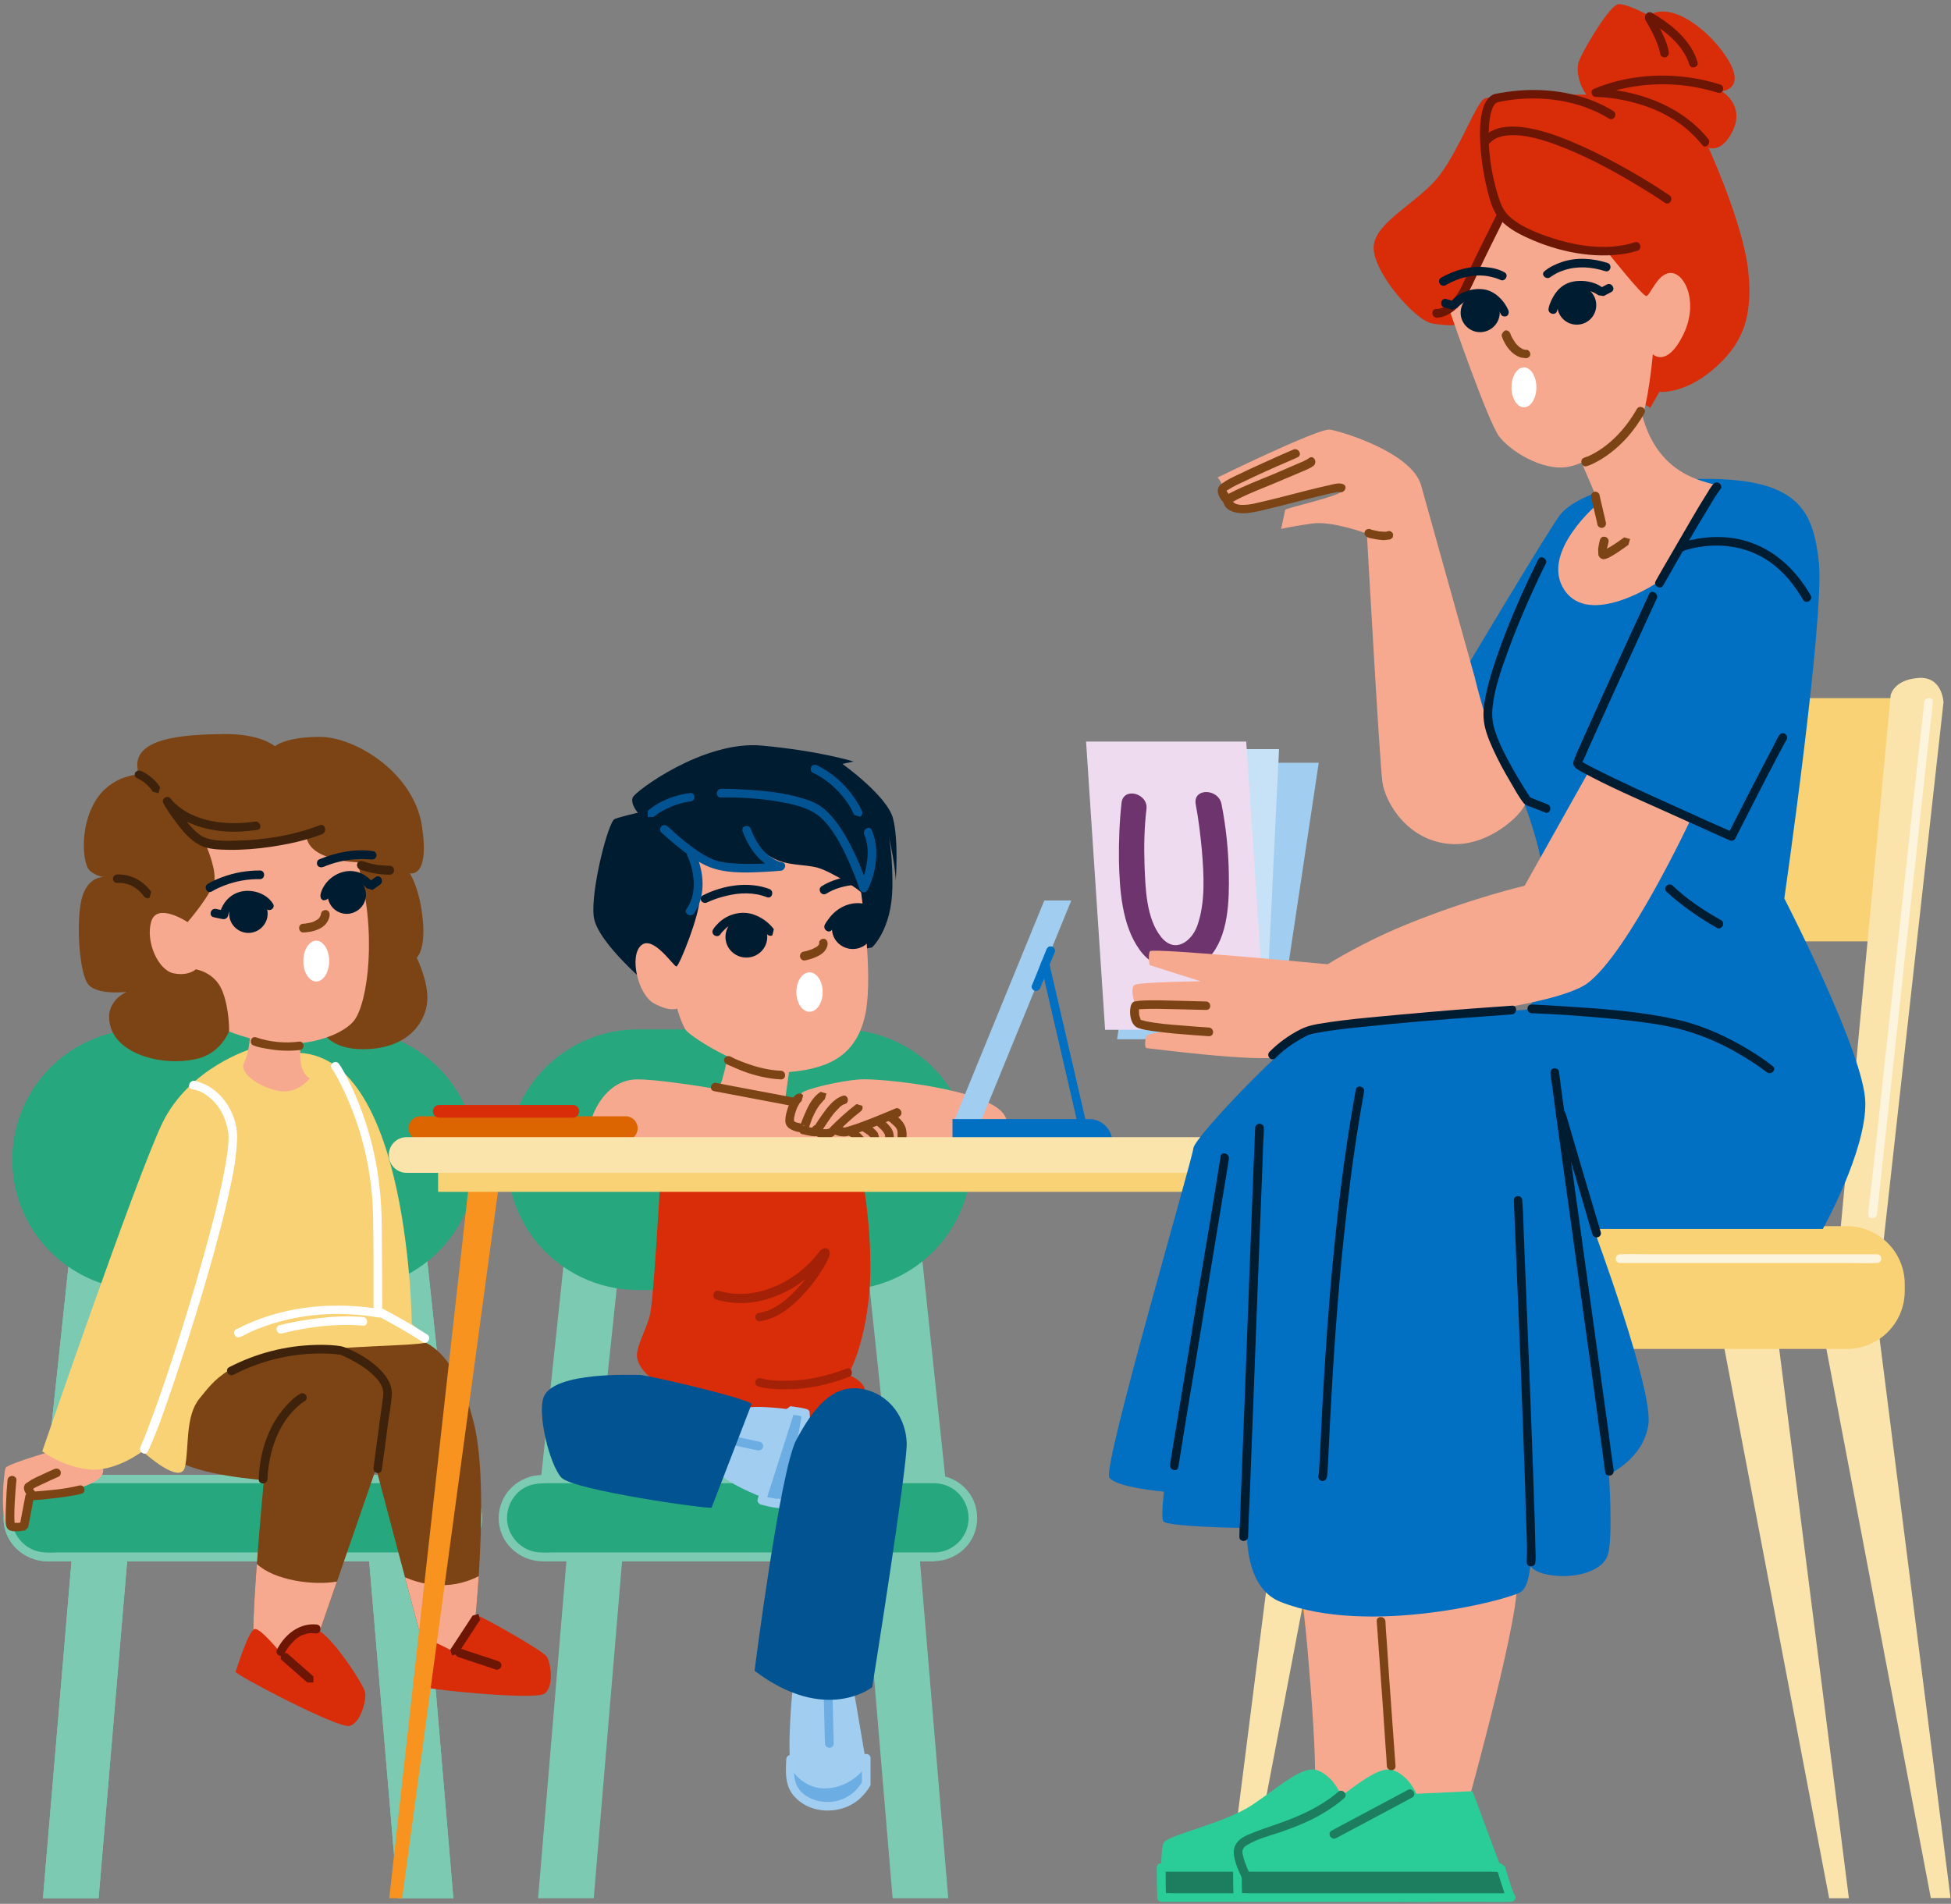 <?xml version="1.0" encoding="UTF-8"?>
<!DOCTYPE svg PUBLIC '-//W3C//DTD SVG 1.0//EN'
          'http://www.w3.org/TR/2001/REC-SVG-20010904/DTD/svg10.dtd'>
<svg height="81.1" preserveAspectRatio="xMidYMid meet" version="1.0" viewBox="6.9 9.6 83.1 81.1" width="83.1" xmlns="http://www.w3.org/2000/svg" xmlns:xlink="http://www.w3.org/1999/xlink" zoomAndPan="magnify"
><rect x="6.9" y="9.6" width="83.1" height="81.1" fill="#808080" stroke="none"/><g
  ><g
    ><path d="M11.1 73.74L8.73 73.74 10.04 61.44 12.41 61.44z" fill="#7dcab2"
    /></g
    ><g
    ><path d="M23.84 73.74L26.21 73.74 24.9 61.44 22.53 61.44z" fill="#7dcab2"
    /></g
    ><g
    ><path d="M11.1 90.46L8.73 90.46 10.04 74.99 12.41 74.99z" fill="#7dcab2"
    /></g
    ><g
    ><path d="M23.84 90.46L26.21 90.46 24.9 74.99 22.53 74.99z" fill="#7dcab2"
    /></g
    ><g
    ><path d="M25.6,75.73c-0.71,0-1.42,0-2.13,0c-1.63,0-3.26,0-4.89,0c-1.81,0-3.62,0-5.43,0c-1.24,0-2.49,0-3.74,0 c-0.23,0-0.47,0.02-0.71-0.01c-0.6-0.07-1.1-0.52-1.25-1.1c-0.15-0.59,0.09-1.23,0.59-1.58c0.37-0.25,0.75-0.26,1.17-0.26 c0.45,0,0.89,0,1.34,0c1.56,0,3.12,0,4.68,0c1.83,0,3.66,0,5.48,0c1.35,0,2.7,0,4.06,0c0.27,0,0.53,0,0.8,0 c0.37,0,0.73,0.12,1.01,0.38c0.45,0.41,0.61,1.08,0.38,1.65C26.74,75.37,26.19,75.73,25.6,75.73c-0.24,0-0.24,0.37,0,0.37 c0.65-0.01,1.26-0.35,1.59-0.92c0.32-0.56,0.32-1.27,0-1.83c-0.33-0.57-0.94-0.91-1.59-0.92h-0.16c-1.06,0-2.12,0-3.17,0 c-1.8,0-3.6,0-5.39,0c-1.76,0-3.51,0-5.27,0c-0.9,0-1.79,0-2.69,0c-1.01,0-1.87,0.8-1.87,1.84c0,1.03,0.86,1.83,1.88,1.84 c0.91,0,1.82,0,2.73,0c1.75,0,3.5,0,5.25,0c1.8,0,3.61,0,5.41,0c1.04,0,2.09,0,3.13,0h0.15C25.84,76.1,25.84,75.73,25.6,75.73z" fill="#7dcab2"
    /></g
    ><g
    ><path d="M21.64,64.55h-8.66c-3.07,0-5.55-2.49-5.55-5.55v0c0-3.07,2.49-5.55,5.55-5.55h8.66 c3.07,0,5.55,2.49,5.55,5.55v0C27.19,62.06,24.7,64.55,21.64,64.55z" fill="#27a77e"
    /></g
    ><g
    ><path d="M11.1 73.74L8.73 73.74 10.04 61.44 12.41 61.44z" fill="#7dcab2"
    /></g
    ><g
    ><path d="M23.84 73.74L26.21 73.74 24.9 61.44 22.53 61.44z" fill="#7dcab2"
    /></g
    ><g
    ><path d="M11.1 90.46L8.73 90.46 10.04 74.99 12.41 74.99z" fill="#7dcab2"
    /></g
    ><g
    ><path d="M23.84 90.46L26.21 90.46 24.9 74.99 22.53 74.99z" fill="#7dcab2"
    /></g
    ><g
    ><path d="M25.6,75.92H8.88c-0.3,0-0.59-0.08-0.84-0.23c-0.49-0.29-0.82-0.82-0.82-1.43c0-0.91,0.74-1.65,1.65-1.65H25.6 c0.91,0,1.65,0.74,1.65,1.65C27.25,75.18,26.51,75.92,25.6,75.92z" fill="#27a77e"
    /></g
    ><g
    ><path d="M25.6,75.73c-0.71,0-1.42,0-2.13,0c-1.63,0-3.26,0-4.89,0c-1.81,0-3.62,0-5.43,0c-1.24,0-2.49,0-3.74,0 c-0.23,0-0.47,0.02-0.71-0.01c-0.6-0.07-1.1-0.52-1.25-1.1c-0.15-0.59,0.09-1.23,0.59-1.58c0.37-0.25,0.75-0.26,1.17-0.26 c0.45,0,0.89,0,1.34,0c1.56,0,3.12,0,4.68,0c1.83,0,3.66,0,5.48,0c1.35,0,2.7,0,4.06,0c0.27,0,0.53,0,0.8,0 c0.37,0,0.73,0.12,1.01,0.38c0.45,0.41,0.61,1.08,0.38,1.65C26.74,75.37,26.19,75.73,25.6,75.73c-0.24,0-0.24,0.37,0,0.37 c0.65-0.01,1.26-0.35,1.59-0.92c0.32-0.56,0.32-1.27,0-1.83c-0.33-0.57-0.94-0.91-1.59-0.92h-0.16c-1.06,0-2.12,0-3.17,0 c-1.8,0-3.6,0-5.39,0c-1.76,0-3.51,0-5.27,0c-0.9,0-1.79,0-2.69,0c-1.01,0-1.87,0.8-1.87,1.84c0,1.03,0.86,1.83,1.88,1.84 c0.91,0,1.82,0,2.73,0c1.75,0,3.5,0,5.25,0c1.8,0,3.61,0,5.41,0c1.04,0,2.09,0,3.13,0h0.15C25.84,76.1,25.84,75.73,25.6,75.73z" fill="#7dcab2"
    /></g
    ><g
    ><path d="M21.64,64.55h-8.66c-2,0-3.75-1.06-4.73-2.64C7.73,61.06,7.43,60.06,7.43,59v0c0-3.07,2.49-5.55,5.55-5.55 h8.66c3.07,0,5.55,2.49,5.55,5.55v0C27.19,62.06,24.7,64.55,21.64,64.55z" fill="#27a77e"
    /></g
    ><g
    ><path d="M9.68,71.25c0,0-2.44,0.68-2.54,0.88c-0.1,0.21-0.25,2.45,0.13,2.51c0.38,0.06,0.84,0,0.81-0.06l0.13-1.19 c0,0,2.98-0.31,3.08-1.09C11.4,71.53,9.68,71.25,9.68,71.25z" fill="#f7a98f"
    /></g
    ><g
    ><path d="M9.21,72.18c-0.18,0.08-0.37,0.16-0.55,0.25c-0.14,0.06-0.28,0.13-0.41,0.2l-0.26,0.17 c-0.13,0.14-0.06,0.33,0.04,0.46c0.07,0.1,0.16,0.23,0.29,0.24c0.24,0,0.48-0.04,0.72-0.06c0.44-0.05,0.89-0.1,1.33-0.21 c0.23-0.06,0.13-0.41-0.1-0.35c-0.64,0.16-1.3,0.21-1.96,0.26l0.13,0.05l-0.11-0.13L8.3,72.99l-0.01-0.02l-0.03,0.08l-0.01,0.01 c0.12-0.09,0.26-0.15,0.39-0.21c0.25-0.12,0.51-0.24,0.76-0.35c0.09-0.04,0.11-0.17,0.07-0.25C9.41,72.15,9.3,72.14,9.21,72.18z" fill="#7c4415"
    /></g
    ><g
    ><path d="M7.22,72.65c-0.03,0.31-0.05,0.63-0.06,0.94c-0.01,0.22-0.02,0.45-0.02,0.67c0,0.14-0.01,0.32,0.07,0.44 c0.08,0.13,0.26,0.13,0.4,0.13c0.12,0,0.24-0.02,0.36-0.04l0.13-0.13c0.08-0.42,0.16-0.84,0.24-1.26c0.02-0.1-0.03-0.2-0.13-0.23 C8.12,73.17,8,73.22,7.98,73.32c-0.08,0.42-0.16,0.84-0.24,1.26l0.13-0.13l-0.02,0l-0.02,0l0.01,0l-0.18,0.02l-0.18,0l-0.01,0 l0.03,0.02l0.02,0.02l0-0.02l0,0l0-0.05L7.51,74.2c0-0.41,0.03-0.82,0.06-1.23c0.01-0.11,0.02-0.21,0.03-0.32 c0.01-0.1-0.09-0.18-0.18-0.18C7.3,72.47,7.23,72.55,7.22,72.65z" fill="#7c4415"
    /></g
    ><g
    ><path d="M27.29,76.74c-0.12,1.92-0.32,3.43-0.32,3.43l-1.85,0.26l-0.97-3.64l-1.23-4.64l-1.67,4.83l-0.88,2.54 l-1.06,1.38c0,0-1.29-0.47-1.56-0.94c-0.13-0.23-0.04-2,0.09-3.73c0.13-1.8,0.3-3.58,0.3-3.58s-2.88-0.21-3.73-0.88 c0,0,0.18-3.08,2.23-4.29c2.06-1.2,7.87-0.82,8.08-0.79c0.21,0.03,1.56,0.38,2.35,3.47C27.49,71.79,27.43,74.54,27.29,76.74z" fill="#7c4415"
    /></g
    ><g
    ><path d="M17.6,54.28c0,0-2.64,0.79-3.79,3.17C12.67,59.84,8.7,71.42,8.7,71.42s0.82,0.64,1.96,0.77 c1.15,0.13,2.31-0.77,2.31-0.77s1.63,1.5,1.81,0.66c0.18-0.84,0-2.16,0.62-2.91c0.62-0.75,1.23-1.76,4.41-2.03 c3.17-0.26,5.29-0.22,5.29-0.4c0-0.18-0.66-0.75-0.66-0.75s-0.1-11.28-4.77-11.54L17.6,54.28z" fill="#f9d275"
    /></g
    ><g
    ><path d="M21.25,76.97l-0.88,2.54l-1.06,1.38c0,0-1.29-0.47-1.56-0.94c-0.13-0.23-0.04-2,0.09-3.73 C18.58,76.92,20.25,77.15,21.25,76.97z" fill="#f7a98f"
    /></g
    ><g
    ><path d="M27.29,76.74c-0.12,1.92-0.32,3.43-0.32,3.43l-1.85,0.26l-0.97-3.64C24.71,77.03,25.96,77.43,27.29,76.74z" fill="#f7a98f"
    /></g
    ><g
    ><path d="M18.87,80.03c0,0-0.82-1.03-1.1-1.04c-0.28-0.01-0.78,1.72-0.84,1.82c-0.06,0.1,4.38,2.44,4.86,2.31 c0.48-0.13,0.73-1.12,0.66-1.44c-0.07-0.32-1.38-2.37-2.06-2.67C19.72,78.7,18.87,80.03,18.87,80.03z" fill="#d92c09"
    /></g
    ><g
    ><path d="M26.24,79.97c0,0-1.15-0.65-1.41-0.56c-0.26,0.09-0.08,1.88-0.1,2c-0.02,0.12,4.97,0.64,5.37,0.33 c0.4-0.3,0.27-1.31,0.08-1.58c-0.19-0.27-2.78-1.72-2.9-1.72C27.15,78.45,26.24,79.97,26.24,79.97z" fill="#d92c09"
    /></g
    ><g
    ><path d="M19.69,68.97c-0.22,0.12-0.41,0.31-0.58,0.49c-0.43,0.46-0.73,1.02-0.93,1.62c-0.16,0.49-0.24,1.01-0.26,1.53 c-0.01,0.24,0.36,0.24,0.37,0c0.06-1.19,0.46-2.44,1.42-3.21l0.01-0.01l0.04-0.03l0.06-0.04l0.05-0.03 C20.08,69.17,19.9,68.86,19.69,68.97z" fill="#3e220b"
    /></g
    ><g
    ><path d="M23.16,72.22c0.09-0.64,0.18-1.29,0.26-1.93c0.06-0.43,0.14-0.86,0.17-1.29c0.02-0.36-0.17-0.69-0.4-0.95 c-0.43-0.48-1.04-0.84-1.64-1.07l-0.07-0.02l-0.04-0.01l0.01,0l-0.21-0.03c-0.29-0.03-0.59-0.04-0.89-0.03 c-1.29,0.03-2.55,0.36-3.69,0.95c-0.21,0.11-0.02,0.43,0.19,0.32c1-0.52,2.1-0.82,3.22-0.89c0.33-0.02,0.66-0.02,0.99,0 c0.09,0.01,0.18,0.02,0.28,0.03l0,0l0.02,0l0.02,0l0.14,0.06c0.12,0.05,0.24,0.11,0.35,0.17c0.3,0.16,0.59,0.34,0.84,0.56 c0.22,0.2,0.47,0.46,0.51,0.77c0.02,0.17-0.02,0.35-0.04,0.51c-0.03,0.22-0.06,0.43-0.09,0.65c-0.09,0.7-0.19,1.4-0.28,2.09 c-0.01,0.1,0.02,0.2,0.13,0.23C23.02,72.37,23.14,72.32,23.16,72.22z" fill="#3e220b"
    /></g
    ><g
    ><path d="M18.86,80.28c0.33,0.29,0.66,0.58,0.99,0.87l0.14,0.12h0.26v-0.26c-0.33-0.29-0.66-0.58-0.99-0.87l-0.14-0.12 h-0.26V80.28z" fill="#6d1605"
    /></g
    ><g
    ><path d="M26.43,80.19c0.46,0.15,0.93,0.31,1.39,0.46l0.2,0.07c0.09,0.03,0.2-0.04,0.23-0.13 c0.03-0.1-0.03-0.19-0.13-0.23c-0.46-0.15-0.93-0.31-1.39-0.46l-0.2-0.07c-0.09-0.03-0.2,0.04-0.23,0.13 C26.28,80.07,26.34,80.16,26.43,80.19z" fill="#6d1605"
    /></g
    ><g
    ><path d="M27.03,78.42c-0.28,0.42-0.55,0.85-0.83,1.27l-0.12,0.18l0.07,0.25l0.25-0.07c0.28-0.42,0.55-0.85,0.83-1.27 l0.12-0.18l-0.07-0.25L27.03,78.42z" fill="#6d1605"
    /></g
    ><g
    ><path d="M20.38,78.8c-0.68-0.07-1.26,0.36-1.6,0.92l-0.08,0.14c-0.04,0.09-0.03,0.2,0.07,0.25 c0.08,0.05,0.21,0.02,0.25-0.07l0.05-0.1l0.07-0.11l0.04-0.06l0.02-0.03l0.01-0.01c0.08-0.1,0.17-0.2,0.27-0.29l0.04-0.03l-0.01,0 l0.03-0.02l0.09-0.06l0.1-0.06l0.05-0.02l0.03-0.01l0,0c0.09-0.03,0.18-0.06,0.28-0.07l0.04,0l0.07,0l0.17,0.01 c0.1,0.01,0.18-0.09,0.18-0.18C20.56,78.87,20.48,78.81,20.38,78.8z" fill="#6d1605"
    /></g
    ><g
    ><path d="M15.09,56c0.29,0.04,0.55,0.19,0.78,0.39c0.24,0.21,0.43,0.47,0.56,0.77c0.08,0.19,0.14,0.4,0.18,0.61 l0.01,0.04l0,0l0.01,0.1c0.02,0.34-0.03,0.7-0.08,1.02c-0.08,0.51-0.18,1.02-0.3,1.53c-0.29,1.29-0.65,2.57-1.02,3.84 c-0.39,1.32-0.8,2.64-1.24,3.94c-0.18,0.54-0.37,1.08-0.57,1.62c-0.08,0.22-0.17,0.45-0.25,0.67c-0.04,0.09-0.07,0.19-0.11,0.28 l-0.09,0.22l-0.09,0.21c-0.1,0.21,0.22,0.4,0.32,0.19c0.4-0.87,0.71-1.78,1.02-2.69c0.45-1.31,0.87-2.63,1.27-3.96 c0.39-1.32,0.77-2.65,1.08-3.99c0.12-0.53,0.24-1.07,0.33-1.6C16.94,58.8,17,58.4,17,58c-0.01-1.02-0.72-2.09-1.74-2.34l-0.07-0.02 C14.95,55.61,14.85,55.97,15.09,56z" fill="#fff"
    /></g
    ><g
    ><path d="M21.03,55.11c0.17,0.25,0.31,0.52,0.44,0.79c0.34,0.7,0.62,1.43,0.83,2.17c0.3,1.08,0.47,2.19,0.49,3.31 c0.02,1.01,0.02,2.03,0.02,3.05c0,0.34,0,0.68,0,1.02l0.09,0.16c0.68,0.36,1.36,0.74,2.01,1.16c0.2,0.13,0.38-0.19,0.19-0.32 c-0.65-0.42-1.32-0.8-2.01-1.16l0.09,0.16c0-1.22-0.01-2.44-0.02-3.66c-0.01-2.03-0.41-4.02-1.27-5.86 c-0.16-0.34-0.33-0.69-0.55-1.01C21.21,54.73,20.9,54.91,21.03,55.11z" fill="#fff"
    /></g
    ><g
    ><path d="M17.1,66.56c0.12-0.03,0.24-0.11,0.36-0.17c0.24-0.12,0.48-0.21,0.73-0.3c0.85-0.3,1.75-0.47,2.65-0.51 c0.73-0.03,1.46,0.02,2.17,0.14c0.23,0.04,0.33-0.31,0.1-0.35c-1.93-0.32-3.93-0.16-5.72,0.65c-0.1,0.04-0.19,0.09-0.28,0.14 l-0.09,0.04L17,66.2C16.78,66.26,16.87,66.62,17.1,66.56z" fill="#fff"
    /></g
    ><g
    ><path d="M18.91,66.4c1.11-0.28,2.31-0.43,3.45-0.33c0.24,0.02,0.23-0.35,0-0.37c-0.8-0.07-1.6,0-2.38,0.12 c-0.39,0.06-0.78,0.13-1.17,0.23C18.58,66.11,18.68,66.46,18.91,66.4z" fill="#fff"
    /></g
    ><g
    ><path d="M17.6,53.05c0,0-0.02,1.27-0.3,1.81c-0.28,0.54,0.99,1.22,1.68,1.23c0.69,0.02,1.12-0.56,1.12-0.56 s-0.54-0.19-0.39-1.4C19.86,52.92,17.6,53.05,17.6,53.05z" fill="#f7a98f"
    /></g
    ><g
    ><path d="M12.82,42.59c0,0-1.2,0.02-1.87,1.15c-0.67,1.12-0.52,2.64-0.25,2.92c0.27,0.27,0.62,0.3,0.62,0.3 s-0.65-0.05-0.92,0.85c-0.27,0.9-0.15,3.34,0.3,3.77c0.45,0.42,1.6,0.27,1.6,0.27s-1.05,0.42-0.67,1.55 c0.37,1.12,2.17,1.62,3.59,1.32c1.42-0.3,1.62-1.77,1.62-1.77l3.62,0.22c0,0,0.2,1.2,2.07,1.12c1.87-0.07,2.52-1.25,2.57-2.07 s-0.45-1.82-0.45-1.82s0.4-0.35,0.25-1.7c-0.15-1.35-0.55-1.9-0.55-1.9s0.87,0.25,0.52-2.02c-0.35-2.27-2.84-3.79-4.34-3.79 c-1.5,0-1.92,0.4-1.92,0.4s-0.6-0.55-2.22-0.52C14.76,40.89,12.29,41.01,12.82,42.59z" fill="#7c4415"
    /></g
    ><g
    ><path d="M15.64,45.53c0.05,0.1,0.42,0.95,0.4,1.5c-0.02,0.55-1.15,1.85-1.15,1.85s-1.3-0.87-1.55-0.02 c-0.25,0.85,0.3,2.07,0.95,2.2s0.95-0.17,0.95-0.17s0.8,0.12,1.12,0.9c0.32,0.77,0.3,1.75,0.3,1.75s1.45,0.6,2.74,0.52 c1.3-0.07,2.24-0.56,2.57-0.97c0.6-0.74,1.02-3.82,0.15-6.76c0,0-2.07-0.05-2.17-1.12c0,0-1.32,0.5-2.59,0.5 C16.09,45.68,15.64,45.53,15.64,45.53z" fill="#f7a98f"
    /></g
    ><g
    ><path d="M20.92,50.54c0,0.48-0.25,0.87-0.55,0.87c-0.3,0-0.55-0.39-0.55-0.87c0-0.48,0.25-0.87,0.55-0.87 C20.67,49.67,20.92,50.06,20.92,50.54z" fill="#fff"
    /></g
    ><g
    ><path d="M18.3,48.52c0,0.45-0.37,0.82-0.82,0.82c-0.45,0-0.82-0.37-0.82-0.82c0-0.45,0.37-0.82,0.82-0.82 C17.94,47.7,18.3,48.07,18.3,48.52z" fill="#001c31"
    /></g
    ><g
    ><path d="M20.92,48.03c0.18,0.42,0.66,0.61,1.07,0.43c0.42-0.18,0.61-0.66,0.43-1.07c-0.18-0.42-0.66-0.61-1.07-0.43 C20.94,47.14,20.75,47.62,20.92,48.03z" fill="#001c31"
    /></g
    ><g
    ><path d="M19.81,49.32c0.12,0,0.24-0.02,0.36-0.04c0.21-0.05,0.42-0.13,0.58-0.29c0.1-0.11,0.17-0.24,0.19-0.39 c0.01-0.09-0.02-0.2-0.13-0.23c-0.09-0.02-0.21,0.03-0.23,0.13l-0.02,0.08l-0.01,0.04l-0.01,0.01l0-0.01l-0.03,0.06L20.5,48.7 l0.01-0.02l-0.01,0.02l-0.05,0.05l-0.03,0.02l0,0l0,0l-0.12,0.07l-0.03,0.01l0.02-0.01l-0.01,0.01l-0.07,0.03l-0.12,0.03 l-0.12,0.02l0,0h0l-0.05,0.01l-0.1,0.01c-0.1,0-0.19,0.08-0.18,0.18C19.64,49.23,19.71,49.32,19.81,49.32z" fill="#7c4415"
    /></g
    ><g
    ><path d="M18.53,48.1c-0.19-0.31-0.55-0.5-0.9-0.54c-0.52-0.07-0.99,0.16-1.24,0.62c-0.06,0.11-0.11,0.23-0.14,0.35 l0.23-0.13c-0.13-0.03-0.26-0.06-0.38-0.08c-0.23-0.05-0.33,0.3-0.1,0.35c0.13,0.03,0.26,0.06,0.38,0.08 c0.09,0.02,0.2-0.03,0.23-0.13c0.03-0.13,0.05-0.18,0.11-0.29c0.1-0.18,0.26-0.33,0.47-0.39c0.26-0.07,0.56-0.03,0.79,0.12 l0.19,0.16l0.03,0.03l0,0l0.02,0.03C18.34,48.48,18.65,48.3,18.53,48.1z" fill="#001c31"
    /></g
    ><g
    ><path d="M15.93,47.57c0.18-0.11,0.37-0.19,0.55-0.26c0.48-0.18,0.98-0.27,1.49-0.26c0.24,0,0.24-0.37,0-0.37 c-0.54,0-1.08,0.09-1.59,0.28c-0.22,0.08-0.44,0.17-0.64,0.3C15.55,47.38,15.73,47.7,15.93,47.57z" fill="#001c31"
    /></g
    ><g
    ><path d="M20.91,47.8l0.02-0.09l0.08-0.18c0.13-0.21,0.34-0.37,0.58-0.44c0.24-0.07,0.48-0.01,0.69,0.13l0.18,0.16 l0.06,0.06l0,0l0.25,0.07c0.11-0.08,0.21-0.15,0.32-0.23c0.19-0.14,0.01-0.45-0.19-0.32c-0.11,0.08-0.21,0.15-0.32,0.23l0.25,0.07 c-0.19-0.27-0.49-0.49-0.82-0.54c-0.52-0.09-1.07,0.2-1.33,0.66c-0.06,0.1-0.11,0.22-0.13,0.34c-0.01,0.1,0.02,0.2,0.13,0.23 C20.77,47.95,20.9,47.9,20.91,47.8z" fill="#001c31"
    /></g
    ><g
    ><path d="M22.81,45.86c-0.77-0.12-1.61,0.05-2.32,0.35c-0.09,0.04-0.11,0.17-0.07,0.25c0.06,0.09,0.16,0.1,0.25,0.07 c0.45-0.19,0.95-0.31,1.44-0.33c0.15-0.01,0.3-0.01,0.45,0l0.13,0.01l0.01,0c0.1,0.02,0.2-0.03,0.23-0.13 C22.96,46,22.9,45.88,22.81,45.86z" fill="#001c31"
    /></g
    ><g
    ><path d="M17.71,54.14c0.19,0.07,0.4,0.11,0.6,0.14c0.44,0.08,0.89,0.1,1.34,0.05c0.1-0.01,0.18-0.07,0.18-0.18 c0-0.09-0.08-0.2-0.18-0.18c-0.61,0.08-1.26,0.02-1.84-0.18C17.58,53.71,17.49,54.07,17.71,54.14z" fill="#7c4415"
    /></g
    ><g
    ><path d="M20.53,44.75c-1.14,0.44-2.4,0.64-3.62,0.66c-0.39,0.01-0.83,0.02-1.2-0.1c-0.41-0.13-0.73-0.55-0.98-0.87 c-0.2-0.26-0.39-0.54-0.55-0.82c-0.11,0.06-0.21,0.12-0.32,0.19c0.15,0.21,0.36,0.39,0.57,0.54c0.53,0.37,1.16,0.56,1.79,0.64 c0.54,0.07,1.09,0.04,1.64-0.04c0.23-0.03,0.13-0.39-0.1-0.35c-1.18,0.17-2.59,0.04-3.46-0.83l-0.11-0.12l-0.01-0.02 c-0.13-0.19-0.43-0.02-0.32,0.19c0.14,0.26,0.31,0.5,0.49,0.74c0.29,0.39,0.62,0.81,1.06,1.04c0.37,0.19,0.83,0.19,1.23,0.2 c0.6,0.01,1.21-0.04,1.81-0.13c0.74-0.11,1.48-0.27,2.18-0.54C20.84,45.02,20.75,44.67,20.53,44.75z" fill="#3e220b"
    /></g
    ><g
    ><path d="M23.51,46.48c-0.12,0-0.24-0.01-0.36-0.02l-0.08-0.01l-0.01,0L23,46.45l-0.2-0.04 c-0.16-0.03-0.31-0.08-0.46-0.13c-0.09-0.03-0.21,0.04-0.23,0.13c-0.02,0.1,0.03,0.19,0.13,0.23c0.28,0.1,0.58,0.17,0.88,0.2 c0.13,0.01,0.25,0.02,0.38,0.02c0.1,0,0.19-0.08,0.18-0.18C23.69,46.57,23.61,46.48,23.51,46.48z" fill="#3e220b"
    /></g
    ><g
    ><path d="M11.89,47.21l0.12,0l0.07,0l0.04,0l-0.01,0l0.18,0.04l0.1,0.03l0.05,0.02l0.03,0.01l0.03,0.02l0.06,0.03 l0.1,0.06c0.13,0.08,0.27,0.22,0.36,0.35c0.06,0.08,0.16,0.12,0.25,0.07l0.07-0.25c-0.31-0.44-0.8-0.72-1.34-0.74l-0.11,0 c-0.1,0.01-0.18,0.08-0.18,0.18C11.71,47.12,11.8,47.22,11.89,47.21z" fill="#3e220b"
    /></g
    ><g
    ><path d="M12.73,42.74l0.18,0.1l0.08,0.05l0.05,0.03l0.02,0.02l0.01,0.01l0.01,0.01l0.02,0.02l0.05,0.04l0.09,0.09 l0.1,0.11l-0.01-0.02l0.01,0.02l0.02,0.03l0.04,0.07l0.25,0.07l0.07-0.25c-0.17-0.29-0.45-0.51-0.74-0.67l-0.07-0.03l-0.14-0.02 l-0.11,0.08C12.62,42.57,12.63,42.7,12.73,42.74z" fill="#3e220b"
    /></g
    ><g
    ><path d="M32.19 73.74L29.82 73.74 31.12 61.44 33.49 61.44z" fill="#7dcab2"
    /></g
    ><g
    ><path d="M44.92 73.74L47.29 73.74 45.99 61.44 43.62 61.44z" fill="#7dcab2"
    /></g
    ><g
    ><path d="M32.19 90.46L29.82 90.46 31.12 74.99 33.49 74.99z" fill="#7dcab2"
    /></g
    ><g
    ><path d="M44.92 90.46L47.29 90.46 45.99 74.99 43.62 74.99z" fill="#7dcab2"
    /></g
    ><g
    ><path d="M46.69,75.92H29.97c-0.41,0-0.79-0.15-1.08-0.4c-0.35-0.3-0.57-0.75-0.57-1.25c0-0.91,0.74-1.65,1.65-1.65 h16.72c0.91,0,1.65,0.74,1.65,1.65C48.34,75.18,47.6,75.92,46.69,75.92z" fill="#27a77e"
    /></g
    ><g
    ><path d="M46.69,75.73c-0.71,0-1.42,0-2.13,0c-1.63,0-3.26,0-4.89,0c-1.81,0-3.62,0-5.43,0c-1.25,0-2.49,0-3.74,0 c-0.23,0-0.47,0.02-0.71-0.01c-0.6-0.07-1.1-0.52-1.25-1.1c-0.15-0.59,0.09-1.23,0.59-1.58c0.37-0.25,0.75-0.26,1.17-0.26 c0.45,0,0.89,0,1.34,0c1.56,0,3.12,0,4.68,0c1.83,0,3.66,0,5.48,0c1.35,0,2.7,0,4.06,0c0.27,0,0.53,0,0.8,0 c0.37,0,0.73,0.12,1.01,0.38c0.45,0.41,0.61,1.08,0.38,1.65C47.82,75.37,47.28,75.73,46.69,75.73c-0.24,0-0.24,0.37,0,0.37 c0.65-0.01,1.26-0.35,1.59-0.92c0.32-0.56,0.32-1.27,0-1.83c-0.33-0.57-0.94-0.91-1.59-0.92h-0.16c-1.06,0-2.12,0-3.17,0 c-1.8,0-3.6,0-5.39,0c-1.76,0-3.51,0-5.27,0c-0.9,0-1.79,0-2.69,0c-1.01,0-1.87,0.8-1.87,1.84c0,1.03,0.86,1.83,1.88,1.84 c0.91,0,1.82,0,2.73,0c1.75,0,3.5,0,5.25,0c1.8,0,3.61,0,5.41,0c1.04,0,2.09,0,3.13,0h0.15C46.92,76.1,46.92,75.73,46.69,75.73z" fill="#7dcab2"
    /></g
    ><g
    ><path d="M42.72,64.55h-8.66c-1.7,0-3.23-0.77-4.25-1.97C29,61.61,28.51,60.36,28.51,59v0c0-3.07,2.49-5.55,5.55-5.55 h8.66c3.07,0,5.55,2.49,5.55,5.55v0C48.27,62.06,45.79,64.55,42.72,64.55z" fill="#27a77e"
    /></g
    ><g
    ><path d="M38.08,53.76c0,0-0.4,2.1-0.62,2.32c-0.23,0.22,2.82,0.81,2.82,0.81l0.34-2.44L38.08,53.76z" fill="#f7a98f"
    /></g
    ><g
    ><path d="M35.01,60.12c0,0-0.27,4.82-0.42,5.46c-0.15,0.65-0.56,1.29-0.56,1.76c0,0.47,0.59,1.03,0.74,1 c0.15-0.03,2.7,1.53,3.85,1.73c1.16,0.21,3.85-0.06,3.85-0.06l0.77-0.73c0,0,0.65-0.23,0.47-0.59c-0.18-0.35-0.68-0.53-0.68-0.53 s0.68-1.15,0.89-3.41c0.21-2.26-0.27-4.91-0.27-4.91L34.98,60L35.01,60.12z" fill="#d92c09"
    /></g
    ><g
    ><path d="M33.03,58.46h16.55c0.25-0.29,0.44-0.75,0.11-1.34c-0.62-1.12-5.28-1.6-6.16-1.54 c-0.88,0.06-2.37,0.42-2.49,0.59c-0.11,0.17-0.37,0.39-0.37,0.39s-5.23-1.01-6.67-0.98c-1.44,0.03-2.12,1.82-2.01,2.46 C32.04,58.21,32.45,58.35,33.03,58.46z" fill="#f7a98f"
    /></g
    ><g
    ><path d="M37.31,56.08c0.97,0.18,1.94,0.37,2.91,0.55c0.14,0.03,0.27,0.05,0.41,0.08c0.23,0.04,0.33-0.31,0.1-0.35 c-0.97-0.18-1.94-0.37-2.91-0.55c-0.14-0.03-0.27-0.05-0.41-0.08C37.18,55.68,37.08,56.03,37.31,56.08z" fill="#7c4415"
    /></g
    ><g
    ><path d="M40.86,56.2c-0.12,0.06-0.21,0.18-0.27,0.29c-0.07,0.13-0.13,0.28-0.17,0.43c-0.04,0.13-0.07,0.27-0.07,0.41 c0,0.15,0.06,0.27,0.19,0.35c0.11,0.07,0.25,0.12,0.37,0.14c0.1,0.02,0.2-0.03,0.23-0.13c0.02-0.09-0.03-0.21-0.13-0.23l-0.08-0.02 l-0.08-0.02l-0.04-0.01l-0.02-0.01l0,0l-0.07-0.04l0.01,0.01l-0.02-0.02l0,0l0.01,0.02l0-0.02l0,0.02l0-0.03l0-0.07l0-0.03l0-0.01 l0.04-0.18l0.06-0.18l0.03-0.08l0.01-0.02l0.02-0.04l0.05-0.09l0.02-0.04l0.01-0.01l0.05-0.06l0,0l0.03-0.02l0.07-0.25 C41.06,56.18,40.96,56.16,40.86,56.2z" fill="#7c4415"
    /></g
    ><g
    ><path d="M41.85,56.11c-0.31,0.2-0.5,0.54-0.64,0.87c-0.07,0.15-0.13,0.3-0.19,0.46l-0.05,0.15l0,0.01l0.05-0.04 l0.09-0.03l0.05,0.01c-0.02,0.12-0.03,0.24-0.05,0.36l-0.01,0.01l0.1,0.03l0.26,0.05c0.09,0.01,0.19,0.03,0.28-0.02l0.12-0.13 c0.2-0.29,0.38-0.6,0.6-0.86l0.23-0.24l0.03-0.02l0.01-0.01l0.06-0.04l0.06-0.03l0,0l0.04-0.01c0.22-0.07,0.13-0.43-0.1-0.35 c-0.39,0.13-0.66,0.51-0.89,0.83c-0.1,0.14-0.2,0.29-0.29,0.44l-0.09,0.14l0.01-0.02l0.01,0l0.06-0.03l-0.06,0l-0.01,0l-0.02,0 l-0.07-0.01l-0.14-0.03l-0.19-0.05c-0.21,0-0.24,0.3-0.05,0.36c0.17,0.06,0.23-0.12,0.28-0.24l0.06-0.17l0.04-0.11l0.02-0.06 l0.01-0.03c0.07-0.17,0.15-0.34,0.25-0.5l0.08-0.12l0.07-0.08l0.08-0.09L42,56.45l0.03-0.02l0.07-0.25L41.85,56.11z" fill="#7c4415"
    /></g
    ><g
    ><path d="M43.38,56.63c-0.4,0.31-0.78,0.65-1.13,1.01l-0.07,0.07l0.05-0.04l-0.07,0.02l-0.06,0.01l-0.01,0l-0.12,0 l-0.04-0.01L41.9,57.7l-0.08-0.09c-0.11-0.21-0.43-0.02-0.32,0.19c0.13,0.24,0.38,0.32,0.64,0.28c0.11-0.02,0.22-0.04,0.3-0.12 c0.35-0.36,0.71-0.7,1.11-1.01c0.08-0.06,0.12-0.16,0.07-0.25L43.38,56.63z" fill="#7c4415"
    /></g
    ><g
    ><path d="M45.06,56.81c-0.67,0.28-1.34,0.57-2.03,0.78l-0.11,0.03l-0.03,0.01l-0.21-0.03l-0.11-0.03l-0.01,0 c-0.21-0.1-0.4,0.21-0.19,0.32c0.19,0.09,0.42,0.15,0.63,0.1c0.17-0.04,0.34-0.1,0.51-0.16c0.44-0.16,0.88-0.33,1.32-0.51 c0.11-0.04,0.22-0.09,0.33-0.13c0.09-0.04,0.16-0.12,0.13-0.23C45.26,56.85,45.15,56.78,45.06,56.81z" fill="#7c4415"
    /></g
    ><g
    ><path d="M45.46,58.31c0.07-0.24,0.09-0.54-0.03-0.78c-0.11-0.22-0.33-0.4-0.54-0.53l-0.25,0.07 c-0.05,0.09-0.02,0.2,0.07,0.25l0.05,0.04l0.02,0.02l0.02,0.01l-0.01-0.01l0.06,0.05L45,57.57l0.03,0.03l0.02,0.02l0,0l0.05,0.08 l0.01,0.02l0.01,0.04l0.01,0.05l0-0.01l0,0.03l0,0.2l0,0.02l0-0.01l-0.01,0.04l-0.01,0.07l-0.02,0.06 c-0.03,0.09,0.03,0.2,0.13,0.23C45.33,58.46,45.43,58.41,45.46,58.31z" fill="#7c4415"
    /></g
    ><g
    ><path d="M44.24,57.54l0.04,0.03l0.02,0.02l0.01,0.01l0.02,0.02l0.11,0.1l0.05,0.06l0.03,0.03l0.01,0.01l-0.01-0.01 l0.04,0.07l0.02,0.03l0-0.01l0.01,0.04l0.01,0.05l0,0.02l0,0.07l0,0.09l0,0.03l0-0.01l-0.01,0.03l-0.02,0.08 c-0.03,0.09,0.03,0.2,0.13,0.23c0.1,0.02,0.2-0.03,0.23-0.13c0.07-0.25,0.07-0.56-0.09-0.77c-0.12-0.16-0.27-0.29-0.43-0.4 l-0.25,0.07C44.12,57.38,44.15,57.48,44.24,57.54z" fill="#7c4415"
    /></g
    ><g
    ><path d="M43.67,57.81l0.08,0.05l0.07,0.05l0.02,0.01l-0.01-0.01l0.04,0.03l0.07,0.07l0.03,0.03l0.02,0.02l-0.02-0.02 l0.02,0.03l-0.01-0.03l0.01,0.02l0.01,0.02l0.02,0.13l-0.01-0.05l0.01,0.14c0.01,0.1,0.08,0.19,0.18,0.18 c0.1,0,0.19-0.08,0.18-0.18l-0.02-0.2l-0.07-0.24c-0.09-0.13-0.22-0.23-0.35-0.32l-0.09-0.07l-0.25,0.07 C43.56,57.65,43.59,57.75,43.67,57.81z" fill="#7c4415"
    /></g
    ><g
    ><path d="M43.05,57.97l0.23,0.15l-0.04-0.03l0.16,0.15l-0.03-0.04l0.05,0.09l-0.02-0.04l0.02,0.05l0.08,0.11l0.14,0.02 l0.11-0.08l0.02-0.14l-0.08-0.17l-0.14-0.15c-0.08-0.07-0.17-0.14-0.27-0.19l-0.05-0.03l-0.14-0.02l-0.11,0.08 C42.94,57.8,42.96,57.92,43.05,57.97z" fill="#7c4415"
    /></g
    ><g
    ><path d="M42.29,58.48c0.09-0.02,0.2-0.05,0.29-0.02l0.19,0.05c0.2,0.02,0.4,0.03,0.6,0.04 c0.53,0.02,1.07,0.03,1.6,0.04c0.13,0,0.27,0,0.4,0c0.24,0,0.24-0.37,0-0.37c-0.85-0.01-1.72,0.01-2.56-0.08l-0.02,0l-0.04-0.01 l0.01,0.01l-0.1-0.04c-0.15-0.04-0.32-0.01-0.47,0.02C41.96,58.19,42.06,58.54,42.29,58.48z" fill="#7c4415"
    /></g
    ><g
    ><path d="M43.91,85.38c-0.67,0.95-2.78,0.71-3.2-0.04c-0.07-0.13-0.12-0.36-0.15-0.64c-0.13-1.31,0.17-3.84,0.17-3.84 l2.42,0.07l0.64,3.75L43.91,85.38z" fill="#a1cdf0"
    /></g
    ><g
    ><path d="M43.79,85.58c-0.83,1.47-2.9,1.09-3.19-0.07c-0.05-0.2-0.06-0.55-0.04-0.98c0.27,0.56,0.78,1.19,1.72,1.05 c0.8-0.12,1.26-0.61,1.51-1.09L43.79,85.58z" fill="#6caee3"
    /></g
    ><g
    ><path d="M43.63,85.49c-0.31,0.54-0.86,0.87-1.48,0.87c-0.49,0-1.04-0.21-1.29-0.66c-0.19-0.34-0.14-0.79-0.12-1.17 c-0.11,0.03-0.23,0.06-0.34,0.09c0.32,0.66,0.89,1.18,1.66,1.16c0.81-0.02,1.51-0.5,1.89-1.2c-0.11-0.03-0.23-0.06-0.34-0.09 c0,0.36,0,0.73,0,1.09c0,0.24,0.37,0.24,0.37,0c0-0.36,0-0.73,0-1.09c0-0.18-0.25-0.25-0.34-0.09c-0.32,0.59-0.89,1-1.57,1.02 c-0.64,0.01-1.08-0.43-1.34-0.98c-0.08-0.17-0.33-0.08-0.34,0.09c-0.02,0.41-0.05,0.86,0.12,1.25c0.12,0.28,0.35,0.5,0.6,0.66 c0.57,0.35,1.31,0.37,1.92,0.1c0.4-0.18,0.71-0.49,0.93-0.86C44.07,85.47,43.75,85.29,43.63,85.49z" fill="#a1cdf0"
    /></g
    ><g
    ><path d="M41.99,81.95c0.01,0.56,0.03,1.12,0.04,1.68l0.01,0.24c0.01,0.24,0.37,0.24,0.37,0 c-0.01-0.56-0.03-1.12-0.04-1.68l-0.01-0.24C42.35,81.71,41.98,81.71,41.99,81.95z" fill="#6caee3"
    /></g
    ><g
    ><path d="M40.44,73.61c-0.07,0.07-0.37,0.02-0.74-0.11c-0.75-0.25-1.81-0.77-2.02-1.02c-0.31-0.37,1.02-2.91,1.02-2.91 c0.33-0.09,1.35-0.01,1.99,0.09c0.29,0.04,0.5,0.09,0.53,0.13C41.28,69.91,40.66,73.39,40.44,73.61z" fill="#a1cdf0"
    /></g
    ><g
    ><path d="M40.25,73.61c-0.09,0.07-0.45,0.02-0.91-0.11l1.22-3.83c0.36,0.04,0.62,0.09,0.65,0.13 C41.3,69.91,40.53,73.39,40.25,73.61z" fill="#6caee3"
    /></g
    ><g
    ><path d="M40.16,73.45l-0.24-0.01c-0.18-0.03-0.36-0.07-0.53-0.12l0.13,0.23c0.36-1.12,0.71-2.23,1.07-3.35 c0.05-0.16,0.1-0.32,0.15-0.48l-0.18,0.13c0.15,0.02,0.29,0.04,0.44,0.07l0.11,0.03l-0.08-0.13l0,0.08l0,0.05l0,0.03l0,0.01 c-0.04,0.28-0.1,0.55-0.15,0.83c-0.15,0.71-0.31,1.41-0.53,2.11c-0.04,0.14-0.09,0.28-0.14,0.41l-0.05,0.1l-0.03,0.05l0,0 c-0.18,0.15,0.08,0.41,0.26,0.26c0.16-0.14,0.22-0.42,0.28-0.61c0.12-0.36,0.21-0.73,0.3-1.09c0.17-0.68,0.35-1.38,0.43-2.07 l-0.02-0.26c-0.05-0.09-0.16-0.11-0.26-0.13c-0.18-0.04-0.37-0.06-0.55-0.09l-0.18,0.13c-0.36,1.12-0.71,2.23-1.07,3.35 c-0.05,0.16-0.1,0.32-0.15,0.48c-0.03,0.09,0.04,0.2,0.13,0.23c0.22,0.06,0.44,0.11,0.66,0.14c0.13,0.01,0.28,0.03,0.39-0.05 C40.54,73.64,40.36,73.32,40.16,73.45z" fill="#a1cdf0"
    /></g
    ><g
    ><path d="M40.82,70.93c0.69-1.29,1.52-2.38,2.77-2.17c1.24,0.21,1.9,1.29,1.93,2.31c0.03,1.03-1.47,10.4-1.47,10.4 s-1.99,1.59-5.01-0.7C39.04,80.76,40.13,72.21,40.82,70.93z" fill="#015392"
    /></g
    ><g
    ><path d="M37.92,71.11c0.36,0.08,0.73,0.16,1.09,0.24l0.16,0.03c0.1,0.02,0.2-0.03,0.23-0.13 c0.03-0.09-0.03-0.2-0.13-0.23c-0.36-0.08-0.73-0.16-1.09-0.24l-0.16-0.03c-0.1-0.02-0.2,0.03-0.23,0.13 C37.77,70.98,37.82,71.09,37.92,71.11z" fill="#6caee3"
    /></g
    ><g
    ><path d="M38.92,69.39c-0.62-0.34-4.49-1.22-4.76-1.22c-0.27,0-3.62-0.15-4.09,0.91c-0.31,0.69,0.24,2.92,0.74,3.46 c0.5,0.54,6.31,1.36,6.4,1.28L38.92,69.39z" fill="#015392"
    /></g
    ><g
    ><path d="M37.42,64.96c1.7,0.5,3.52-0.34,4.59-1.67l0.14-0.16l-0.01,0.01l-0.05,0.01l-0.19-0.14l0-0.04l-0.02,0.06 l-0.01,0.02l-0.01,0.03l-0.12,0.22c-0.25,0.45-0.56,0.86-0.92,1.23c-0.41,0.44-0.95,0.9-1.57,0.99c-0.1,0.01-0.18,0.07-0.18,0.18 c0,0.09,0.09,0.2,0.18,0.18c0.64-0.08,1.18-0.46,1.63-0.9c0.43-0.41,0.8-0.89,1.1-1.39c0.09-0.15,0.18-0.31,0.24-0.48 c0.06-0.16-0.01-0.39-0.23-0.33c-0.16,0.04-0.28,0.26-0.38,0.37c-0.28,0.33-0.61,0.62-0.96,0.85c-0.93,0.62-2.07,0.91-3.16,0.58 C37.29,64.54,37.19,64.9,37.42,64.96z" fill="#a32107"
    /></g
    ><g
    ><path d="M39.2,68.66c0.36,0.1,0.75,0.12,1.12,0.12c0.94,0.01,1.87-0.19,2.74-0.53c0.22-0.08,0.12-0.44-0.1-0.35 c-0.84,0.33-1.74,0.52-2.64,0.52c-0.35,0-0.69-0.02-1.02-0.11C39.07,68.25,38.97,68.6,39.2,68.66z" fill="#a32107"
    /></g
    ><g
    ><path d="M34.07,44.22c0,0-0.72,0.16-0.99,0.27c-0.27,0.1-1.03,3.05-0.89,4.16c0.14,1.11,2.44,3.01,2.44,3.01l9.41-1.7 c0,0,0.85-0.76,0.87-2.58c0.02-1.82-0.27-2.69-0.27-2.69s0.41,1.7,0.41,2.44c0,0,0.14-1.72-0.12-2.69c-0.27-0.96-2.15-2.3-2.15-2.3 l0.48-0.1c0,0-1.43-0.45-3.91-0.68c-2.48-0.23-5.4,1.95-5.5,2.21C33.74,43.85,34.07,44.22,34.07,44.22z" fill="#001c31"
    /></g
    ><g
    ><path d="M36.32,45.9l0.02,0.08c0.07,0.3,0.34,1.39,0.35,1.93c0.02,0.64-0.86,2.86-0.98,2.86c-0.12,0-0.99-1.35-1.5-0.9 c-0.52,0.45-0.14,2.11,0.56,2.48c0.7,0.37,0.97,0.21,0.97,0.21s0.19,0.68,0.39,0.94c0.21,0.27,2.69,1.93,4.45,1.76 c1.76-0.16,2.85-0.8,3.19-2.52c0.33-1.72-0.19-5.02-0.19-5.11s-1.26-0.9-1.86-1.07c-0.6-0.16-1.26-0.06-1.94-0.43 c-0.68-0.37-0.89-0.74-0.89-0.74s0.56,0.96,1.34,1.03c0,0-1.26,0.33-2.23,0.23C37.03,46.55,36.32,45.9,36.32,45.9z" fill="#f7a98f"
    /></g
    ><g
    ><path d="M41.94,51.86c0,0.46-0.25,0.84-0.56,0.84s-0.56-0.38-0.56-0.84s0.25-0.84,0.56-0.84S41.94,51.4,41.94,51.86z" fill="#fff"
    /></g
    ><g
    ><path d="M39.58,49.51c0,0.49-0.4,0.88-0.89,0.88c-0.49,0-0.89-0.39-0.89-0.88c0-0.49,0.4-0.88,0.89-0.88 C39.19,48.63,39.58,49.03,39.58,49.51z" fill="#001c31"
    /></g
    ><g
    ><path d="M42.35,49.31c0.09,0.48,0.56,0.79,1.04,0.7c0.48-0.09,0.8-0.55,0.7-1.03s-0.56-0.79-1.04-0.7 C42.57,48.37,42.26,48.83,42.35,49.31z" fill="#001c31"
    /></g
    ><g
    ><path d="M37.74,54.76c0,0.14,0.14,0.19,0.24,0.23c0.18,0.08,0.36,0.16,0.54,0.23c0.53,0.2,1.08,0.33,1.64,0.36 c0.24,0.01,0.24-0.36,0-0.37c-0.5-0.02-0.99-0.14-1.46-0.31c-0.16-0.06-0.32-0.12-0.48-0.19l-0.14-0.07l-0.03-0.01l0.05,0.13v0 C38.12,54.53,37.75,54.53,37.74,54.76z" fill="#7c4415"
    /></g
    ><g
    ><path d="M41.2,50.51c0.1-0.02,0.2-0.05,0.3-0.08c0.19-0.07,0.39-0.16,0.52-0.31c0.08-0.1,0.14-0.22,0.13-0.35 c-0.01-0.1-0.08-0.19-0.18-0.18c-0.09,0-0.19,0.08-0.18,0.18l0,0.03l0,0.01l0-0.03l-0.01,0.05l0.01-0.01l-0.01,0.02l-0.01,0.02 l-0.01,0.01l0.01-0.02l-0.08,0.08l-0.02,0.01l-0.06,0.03l-0.12,0.06l-0.03,0.01l0.02-0.01l-0.01,0.01l-0.06,0.02l-0.2,0.06 l-0.1,0.02c-0.09,0.02-0.16,0.14-0.13,0.23C41.01,50.48,41.1,50.53,41.2,50.51z" fill="#7c4415"
    /></g
    ><g
    ><path d="M39.86,49.18c-0.21-0.28-0.51-0.5-0.85-0.62c-0.51-0.18-1.1-0.03-1.49,0.34c-0.09,0.09-0.19,0.19-0.25,0.3 c-0.12,0.21,0.2,0.39,0.32,0.19l0.06-0.08l0.02-0.02l0.05-0.05l0.1-0.1c0.2-0.17,0.46-0.27,0.72-0.28c0.27-0.01,0.53,0.1,0.75,0.27 l0.2,0.18l0.06,0.06l0,0c0.06,0.08,0.16,0.12,0.25,0.07L39.86,49.18z" fill="#001c31"
    /></g
    ><g
    ><path d="M37.02,48.04l0.21-0.09c0.2-0.08,0.4-0.14,0.61-0.19c0.57-0.14,1.17-0.16,1.73,0.06 c0.22,0.08,0.32-0.27,0.1-0.35c-0.89-0.34-1.99-0.16-2.83,0.27C36.62,47.84,36.81,48.15,37.02,48.04z" fill="#001c31"
    /></g
    ><g
    ><path d="M42.35,49.18c0.15-0.32,0.45-0.6,0.8-0.7c0.28-0.08,0.58-0.04,0.83,0.1c0.13,0.07,0.21,0.12,0.31,0.23 c0.15,0.18,0.41-0.08,0.26-0.26c-0.23-0.27-0.61-0.43-0.96-0.47c-0.52-0.06-1.02,0.19-1.34,0.59c-0.08,0.1-0.16,0.21-0.22,0.32 C41.93,49.21,42.24,49.4,42.35,49.18z" fill="#001c31"
    /></g
    ><g
    ><path d="M44.73,47.07c-0.9-0.26-2.02-0.23-2.83,0.28c-0.2,0.12-0.02,0.44,0.19,0.32c0.73-0.45,1.73-0.48,2.54-0.24 C44.86,47.49,44.96,47.14,44.73,47.07z" fill="#001c31"
    /></g
    ><g
    ><path d="M35.1,45.09L35.1,45.09l0.05,0.04l0.15,0.14c0.15,0.13,0.3,0.26,0.46,0.39c0.38,0.31,0.77,0.6,1.21,0.81 c0.75,0.35,1.66,0.31,2.47,0.27c0.24-0.01,0.48-0.03,0.72-0.05c0.19-0.02,0.27-0.32,0.05-0.36c-0.18-0.03-0.31-0.11-0.48-0.22 c-0.41-0.28-0.68-0.74-0.85-1.2c-0.08-0.22-0.43-0.13-0.35,0.1c0.2,0.54,0.5,1.05,0.98,1.39c0.17,0.13,0.39,0.25,0.61,0.29 c0.02-0.12,0.03-0.24,0.05-0.36c-0.59,0.06-1.19,0.09-1.78,0.06c-0.38-0.02-0.78-0.04-1.14-0.19c-0.43-0.18-0.81-0.47-1.17-0.75 c-0.17-0.14-0.34-0.28-0.5-0.43c-0.09-0.08-0.18-0.17-0.28-0.24C35.09,44.64,34.9,44.96,35.1,45.09z" fill="#015392"
    /></g
    ><g
    ><path d="M37.61,43.57c0.98-0.01,1.98,0.06,2.93,0.27c0.58,0.13,1.11,0.32,1.51,0.78c0.44,0.49,0.75,1.11,1.01,1.7 c0.17,0.38,0.32,0.76,0.45,1.16c0.04,0.14,0.26,0.19,0.34,0.04c0.38-0.77,0.53-1.76,0.18-2.56c-0.09-0.22-0.41-0.03-0.32,0.19 c0.2,0.46,0.17,1,0.06,1.48c-0.06,0.25-0.14,0.52-0.24,0.71c0.11,0.01,0.22,0.03,0.34,0.04c-0.11-0.35-0.25-0.69-0.39-1.03 c-0.27-0.63-0.59-1.26-1.01-1.8c-0.19-0.24-0.41-0.47-0.67-0.64c-0.26-0.16-0.55-0.26-0.84-0.34c-0.67-0.19-1.36-0.27-2.05-0.32 c-0.43-0.03-0.86-0.05-1.29-0.05C37.37,43.21,37.37,43.58,37.61,43.57z" fill="#015392"
    /></g
    ><g
    ><path d="M41.52,42.52c0.15,0.06,0.29,0.15,0.43,0.24c0.32,0.21,0.62,0.49,0.87,0.8c0.19,0.23,0.34,0.49,0.47,0.76 l0.25,0.07c0.09-0.05,0.11-0.16,0.07-0.25c-0.37-0.77-0.99-1.44-1.74-1.85L41.7,42.2c-0.09-0.04-0.2-0.03-0.25,0.07 C41.41,42.35,41.43,42.48,41.52,42.52z" fill="#015392"
    /></g
    ><g
    ><path d="M36.18,46.07l0.03,0.06l0,0l0.02,0.04l0.03,0.09c0.07,0.18,0.12,0.37,0.15,0.57 c0.09,0.52,0.04,1.05-0.27,1.49c-0.14,0.19,0.18,0.38,0.32,0.19c0.53-0.76,0.43-1.82,0.04-2.62C36.4,45.67,36.08,45.86,36.18,46.07 z" fill="#015392"
    /></g
    ><g
    ><path d="M34.75,44.39l0.03-0.02l0,0l0.05-0.04c0.1-0.08,0.21-0.15,0.33-0.21c0.35-0.19,0.74-0.33,1.14-0.38 c0.1-0.01,0.18-0.08,0.18-0.18c0-0.09-0.08-0.2-0.18-0.18c-0.64,0.08-1.32,0.33-1.81,0.76v0.26H34.75z" fill="#015392"
    /></g
    ><g
    ><path d="M24.03 90.46L28.14 60.14 26.85 60.23 23.48 90.46z" fill="#f7931e"
    /></g
    ><g
    ><path d="M64.62 90.46L61.25 60.23 59.96 60.14 64.07 90.46z" fill="#f7931e"
    /></g
    ><g
    ><path d="M25.56 59.21H62.8V60.37H25.56z" fill="#f9d275"
    /></g
    ><g
    ><path d="M48.61 57.54L47.46 57.54 51.38 47.96 52.53 47.96z" fill="#a1cdf0"
    /></g
    ><g
    ><path d="M51.47,50.05c-0.18,0.45-0.36,0.9-0.54,1.34l-0.08,0.19c-0.04,0.09,0.04,0.2,0.13,0.23 c0.1,0.03,0.19-0.04,0.23-0.13c0.18-0.45,0.36-0.9,0.54-1.34l0.08-0.19c0.04-0.09-0.04-0.2-0.13-0.23 C51.59,49.89,51.51,49.95,51.47,50.05z" fill="#016fc2"
    /></g
    ><g
    ><path d="M53.13,57.28c-0.17-0.75-0.35-1.5-0.52-2.25c-0.28-1.19-0.55-2.39-0.83-3.58c-0.06-0.28-0.13-0.55-0.19-0.83 c-0.05-0.23-0.41-0.13-0.35,0.1c0.17,0.75,0.35,1.5,0.52,2.25c0.28,1.19,0.55,2.39,0.83,3.58c0.06,0.28,0.13,0.55,0.19,0.83 C52.83,57.61,53.18,57.51,53.13,57.28z" fill="#016fc2"
    /></g
    ><g
    ><path d="M54.28,58.26h-6.81v-0.99h5.83C53.83,57.27,54.28,57.71,54.28,58.26z" fill="#016fc2"
    /></g
    ><g
    ><path d="M33.55,58.17h-8.74c-0.28,0-0.51-0.23-0.51-0.51c0-0.28,0.23-0.51,0.51-0.51h8.74c0.28,0,0.51,0.23,0.51,0.51 C34.06,57.95,33.83,58.17,33.55,58.17z" fill="#dc6501"
    /></g
    ><g
    ><path d="M31.3,57.21h-5.69c-0.15,0-0.27-0.12-0.27-0.27c0-0.15,0.12-0.27,0.27-0.27h5.69c0.15,0,0.27,0.12,0.27,0.27 C31.57,57.09,31.45,57.21,31.3,57.21z" fill="#d92c09"
    /></g
    ><g
    ><path d="M62.82,59.56h-38.6c-0.42,0-0.76-0.34-0.76-0.76c0-0.42,0.34-0.76,0.76-0.76h38.6c0.21,0,0.4,0.09,0.54,0.22 c0.14,0.14,0.22,0.33,0.22,0.54C63.58,59.22,63.24,59.56,62.82,59.56z" fill="#fbe4ac"
    /></g
    ><g
    ><path d="M80.86 39.34H88.03V49.7H80.86z" fill="#f9d275"
    /></g
    ><g
    ><path d="M85.27,62.23l2.16-23.02c0,0,0.13-0.65,1.17-0.73c1.04-0.09,1.08,1.04,1.08,1.04l-2.55,22.93L85.27,62.23z" fill="#fbe4ac"
    /></g
    ><g
    ><path d="M84.27 64.84L89.14 90.45 89.98 90.45 86.81 65.45z" fill="#fbe4ac"
    /></g
    ><g
    ><path d="M79.93 64.85L84.81 90.46 85.65 90.46 82.48 65.46z" fill="#fbe4ac"
    /></g
    ><g
    ><path d="M64.89 64.85L60.01 90.46 59.17 90.46 62.34 65.46z" fill="#fbe4ac"
    /></g
    ><g
    ><path d="M62.36,77.41c0,0,0.82,7.9,0.47,8.92c-0.35,1.01,3.35,0.06,3.35,0.06s2.42-8.72,2.03-9.48 C67.82,76.15,62.36,77.41,62.36,77.41z" fill="#f7a98f"
    /></g
    ><g
    ><path d="M68.02,90.12H56.38c0,0-0.02-0.48-0.02-0.97c0-0.44,0.03-0.91,0.11-1.06c0.17-0.32,2.59-0.82,3.76-1.6 c1.17-0.78,2.16-1.73,2.81-1.47c0.65,0.26,0.95,0.99,0.95,0.99l2.38-0.11c0.04,0.03,0.74,2,1.22,3.24 C67.8,89.71,67.97,90.12,68.02,90.12z" fill="#2acc98"
    /></g
    ><g
    ><path d="M68.02,90.43H56.38c0,0-0.02-0.62-0.02-1.28h11.22C67.8,89.89,67.97,90.43,68.02,90.43z" fill="#1d7d5f"
    /></g
    ><g
    ><path d="M68.02,90.25c-0.39,0-0.77,0-1.16,0c-0.93,0-1.85,0-2.78,0c-1.12,0-2.24,0-3.36,0c-0.97,0-1.93,0-2.9,0 c-0.32,0-0.64,0-0.96,0c-0.15,0-0.31-0.02-0.45,0h-0.02l0.18,0.18c-0.02-0.43-0.02-0.85-0.02-1.28l-0.18,0.18c0.37,0,0.74,0,1.11,0 c0.89,0,1.78,0,2.68,0c1.08,0,2.16,0,3.24,0c0.93,0,1.87,0,2.8,0c0.31,0,0.62,0,0.93,0c0.14,0,0.3,0.02,0.44,0h0.02L67.4,89.2 c0.1,0.33,0.2,0.66,0.31,0.98c0.05,0.14,0.1,0.38,0.26,0.42c0.23,0.06,0.33-0.29,0.1-0.35l0.08,0.06l-0.01-0.03l-0.03-0.07 c-0.04-0.09-0.07-0.18-0.1-0.27c-0.09-0.28-0.18-0.56-0.26-0.84l-0.18-0.13c-0.37,0-0.74,0-1.11,0c-0.89,0-1.78,0-2.68,0 c-1.08,0-2.16,0-3.24,0c-0.93,0-1.87,0-2.8,0c-0.45,0-0.91-0.02-1.37,0h-0.02c-0.1,0-0.18,0.08-0.18,0.18 c0,0.43,0.01,0.85,0.02,1.28c0,0.1,0.08,0.18,0.18,0.18c0.39,0,0.77,0,1.16,0c0.93,0,1.85,0,2.78,0c1.12,0,2.24,0,3.36,0 c0.97,0,1.93,0,2.9,0c0.47,0,0.95,0.02,1.42,0h0.02C68.25,90.61,68.25,90.25,68.02,90.25z" fill="#2acc98"
    /></g
    ><g
    ><path d="M65.6,77.41c0,0,0.82,7.9,0.48,8.92c-0.35,1.01,3.35,0.06,3.35,0.06s2.42-8.72,2.03-9.48 C71.06,76.15,65.6,77.41,65.6,77.41z" fill="#f7a98f"
    /></g
    ><g
    ><path d="M71.26,90.12H59.62c0,0-0.02-0.48-0.02-0.97c0-0.44,0.03-0.91,0.11-1.06c0.17-0.32,2.59-0.82,3.76-1.6 c1.17-0.78,2.16-1.73,2.81-1.47c0.65,0.26,0.95,0.99,0.95,0.99l2.38-0.11c0.04,0.03,0.74,2,1.22,3.24 C71.04,89.71,71.21,90.12,71.26,90.12z" fill="#2acc98"
    /></g
    ><g
    ><path d="M71.26,90.43H59.62c0,0-0.02-0.62-0.02-1.28h11.22C71.04,89.89,71.21,90.43,71.26,90.43z" fill="#1d7d5f"
    /></g
    ><g
    ><path d="M71.26,90.25c-0.39,0-0.77,0-1.16,0c-0.93,0-1.85,0-2.78,0c-1.12,0-2.24,0-3.36,0c-0.97,0-1.93,0-2.9,0 c-0.32,0-0.64,0-0.96,0c-0.15,0-0.31-0.02-0.45,0h-0.02l0.18,0.18c-0.02-0.43-0.02-0.85-0.02-1.28l-0.18,0.18c0.37,0,0.74,0,1.11,0 c0.89,0,1.78,0,2.68,0c1.08,0,2.16,0,3.24,0c0.93,0,1.87,0,2.8,0c0.31,0,0.62,0,0.93,0c0.14,0,0.3,0.02,0.44,0h0.02l-0.18-0.13 c0.1,0.33,0.2,0.66,0.31,0.98c0.05,0.14,0.1,0.38,0.26,0.42c0.23,0.06,0.33-0.29,0.1-0.35l0.08,0.06l-0.01-0.03l-0.03-0.07 c-0.04-0.09-0.07-0.18-0.1-0.27c-0.09-0.28-0.18-0.56-0.26-0.84l-0.18-0.13c-0.37,0-0.74,0-1.11,0c-0.89,0-1.78,0-2.68,0 c-1.08,0-2.16,0-3.24,0c-0.93,0-1.87,0-2.8,0c-0.45,0-0.91-0.02-1.37,0H59.6c-0.1,0-0.18,0.08-0.18,0.18 c0,0.43,0.01,0.85,0.02,1.28c0,0.1,0.08,0.18,0.18,0.18c0.39,0,0.77,0,1.16,0c0.93,0,1.85,0,2.78,0c1.12,0,2.24,0,3.36,0 c0.97,0,1.93,0,2.9,0c0.47,0,0.95,0.02,1.42,0h0.02C71.49,90.61,71.49,90.25,71.26,90.25z" fill="#2acc98"
    /></g
    ><g
    ><path d="M85.57,67.06H75.21c-1.36,0-2.47-1.1-2.47-2.47v-0.29c0-0.57,0.19-1.1,0.52-1.52 c0.45-0.58,1.16-0.95,1.95-0.95h10.35c1.36,0,2.47,1.1,2.47,2.47v0.29C88.03,65.96,86.93,67.06,85.57,67.06z" fill="#f9d275"
    /></g
    ><g
    ><path d="M61.3 53.87L54.48 53.87 56.25 42.09 63.07 42.09z" fill="#a1cdf0"
    /></g
    ><g
    ><path d="M60.8 53.46L53.97 53.46 54.55 41.51 61.38 41.51z" fill="#c7e1f6"
    /></g
    ><g
    ><path d="M60.8 53.46L53.97 53.46 53.16 41.19 59.98 41.19z" fill="#efdbef"
    /></g
    ><g
    ><path d="M54.67,43.8c-0.09,0.82-0.12,1.65-0.11,2.48c0.03,1.22,0.12,2.72,0.88,3.78c0.72,1,2.14,1.22,2.95,0.34 c0.84-0.9,0.87-2.42,0.85-3.62c-0.02-0.97-0.12-1.96-0.31-2.92c-0.13-0.69-1.23-0.7-1.1,0c0.12,0.64,0.2,1.3,0.26,1.94 c0.09,1.06,0.16,2.26-0.2,3.25c-0.23,0.63-0.93,1.19-1.52,0.48c-0.66-0.8-0.68-2.13-0.72-3.06c-0.03-0.83-0.01-1.62,0.08-2.39 C55.83,43.4,54.75,43.1,54.67,43.8z" fill="#6e346e"
    /></g
    ><g
    ><path d="M63.89,85.93c-0.2,0.19-0.42,0.33-0.65,0.48c-0.62,0.39-1.28,0.66-1.97,0.9c-0.31,0.11-0.62,0.21-0.93,0.33 c-0.18,0.07-0.36,0.14-0.52,0.24c-0.28,0.18-0.41,0.43-0.36,0.76c0.07,0.44,0.29,0.87,0.5,1.25c0.11,0.21,0.43,0.02,0.32-0.19 c-0.17-0.31-0.33-0.65-0.42-0.99c-0.02-0.09-0.05-0.18-0.04-0.27l0.03-0.09l0.06-0.08l0.13-0.09c0.44-0.26,0.96-0.39,1.44-0.55 c0.66-0.23,1.3-0.49,1.89-0.86c0.27-0.17,0.55-0.36,0.79-0.58C64.33,86.03,64.07,85.77,63.89,85.93z" fill="#1d7d5f"
    /></g
    ><g
    ><path d="M66.86,85.85c-0.94,0.5-1.89,1.01-2.83,1.51c-0.14,0.07-0.27,0.15-0.41,0.22c-0.21,0.11-0.02,0.43,0.19,0.32 c0.94-0.5,1.89-1.01,2.83-1.51c0.14-0.07,0.27-0.15,0.41-0.22C67.26,86.05,67.07,85.73,66.86,85.85z" fill="#1d7d5f"
    /></g
    ><g
    ><path d="M65.54,78.66c0.05,0.69,0.1,1.39,0.15,2.08c0.08,1.11,0.16,2.22,0.23,3.32c0.02,0.26,0.04,0.51,0.05,0.77 c0.02,0.23,0.38,0.24,0.37,0c-0.05-0.69-0.1-1.39-0.15-2.08c-0.08-1.11-0.16-2.22-0.23-3.32c-0.02-0.26-0.04-0.51-0.05-0.77 C65.89,78.43,65.52,78.42,65.54,78.66z" fill="#7c4415"
    /></g
    ><g
    ><path d="M75.9,63.4c0.36,0,0.73,0,1.09,0c0.87,0,1.74,0,2.61,0c1.06,0,2.11,0,3.17,0c0.91,0,1.82,0,2.73,0 c0.44,0,0.89,0.02,1.33,0h0.02c0.24,0,0.24-0.37,0-0.37c-0.36,0-0.73,0-1.09,0c-0.87,0-1.74,0-2.61,0c-1.06,0-2.11,0-3.17,0 c-0.91,0-1.82,0-2.73,0c-0.44,0-0.89-0.02-1.33,0H75.9C75.66,63.04,75.66,63.4,75.9,63.4z" fill="#fdf4de"
    /></g
    ><g
    ><path d="M88.86,39.51c-0.02,0.19-0.04,0.39-0.06,0.58c-0.06,0.53-0.12,1.06-0.18,1.59c-0.09,0.78-0.17,1.56-0.26,2.35 c-0.1,0.95-0.21,1.91-0.31,2.86c-0.11,1.04-0.23,2.09-0.34,3.13c-0.12,1.06-0.23,2.12-0.35,3.18c-0.11,0.98-0.22,1.97-0.32,2.95 c-0.09,0.83-0.18,1.66-0.27,2.49c-0.07,0.6-0.13,1.2-0.2,1.79c-0.03,0.28-0.08,0.57-0.09,0.85l0,0.04c-0.03,0.23,0.34,0.23,0.37,0 c0.02-0.19,0.04-0.39,0.06-0.58c0.06-0.53,0.12-1.06,0.17-1.59c0.09-0.78,0.17-1.56,0.26-2.35c0.1-0.95,0.21-1.91,0.31-2.86 c0.11-1.04,0.23-2.09,0.34-3.14c0.12-1.06,0.23-2.12,0.35-3.18c0.11-0.98,0.22-1.97,0.32-2.95c0.09-0.83,0.18-1.66,0.27-2.49 c0.07-0.6,0.13-1.2,0.2-1.79c0.03-0.28,0.08-0.57,0.09-0.85l0-0.04C89.26,39.28,88.89,39.28,88.86,39.51z" fill="#fdf4de"
    /></g
    ><g
    ><path d="M63.6,50.69c0,0-7.63-0.73-7.72-0.57c-0.09,0.16-0.02,0.59-0.02,0.59l2.18,0.69c0,0-2.64,0.03-2.82,0.16 c-0.18,0.13-0.02,0.67-0.02,0.67s-0.15,0.48-0.02,0.69c0.13,0.21,2.35,0.45,2.35,0.45s-1.76,0.24-1.8,0.35 c-0.04,0.11-0.11,0.53,0.02,0.53c0.13,0,4.58,0.61,5.85,0.37c1.28-0.24,1.52-1.42,1.52-1.42S66.68,51.26,63.6,50.69z" fill="#f7a98f"
    /></g
    ><g
    ><path d="M77.13,10.26c0,0-0.95-0.52-1.3-0.48c-0.35,0.04-1.34,1.68-1.64,2.33c-0.3,0.65,0.24,1.53,0.3,1.53l4.99,2.16 c0,0,0.65,0.52,1.21-0.6c0.56-1.12-0.45-1.71-0.45-1.71s1.01-0.09,0.28-1.32C79.79,10.95,78.12,9.61,77.13,10.26z" fill="#d92c09"
    /></g
    ><g
    ><path d="M74.65,13.63c0,0-4.17,0-4.52,0.17c-0.35,0.17-1.04,2.1-1.9,3.25c-0.86,1.15-2.76,1.99-2.82,3.05 c-0.06,1.07,1.78,3.17,2.5,3.28c0.72,0.12,0.98,0.06,0.98,0.06s8.38,3.37,8.29,3.54c-0.09,0.17,0.4-0.69,0.4-0.69 s1.01,0.12,2.25-0.92s1.76-2.19,1.53-4.26c-0.23-2.07-1.76-5.38-1.76-5.38S76.98,13.17,74.65,13.63z" fill="#d92c09"
    /></g
    ><g
    ><path d="M68.66,22.87c0,0,1.61,4.69,2.1,5.33c0.49,0.63,1.81,1.44,2.85,1.3c1.04-0.14,2.85-1.44,3.17-2.02 c0.32-0.58,0.52-2.79,0.52-2.79s0.58,0.58,1.27-0.78c0.69-1.35,0.14-2.62-0.46-2.68c-0.6-0.06-0.92,0.98-1.09,0.98 c-0.17,0-1.7-1.93-1.7-1.93s-2.91,0.17-4.46-1.53C70.85,18.76,69.58,22.1,68.66,22.87z" fill="#f7a98f"
    /></g
    ><g
    ><path d="M75.04,30.53c0,0-1.21,0.39-1.68,0.99c-0.48,0.6-4.49,7.34-4.49,7.34s1.49,3.93,2.91,4.84 c0,0,0.63,1.64,0.76,2.63c0.13,0.99-0.43,6.26-0.43,6.26s-8.68,0.73-9.41,0.91c-0.73,0.17-4.92,4.53-4.97,5.01 c-0.04,0.48-3.89,13.6-3.58,14.03c0.3,0.43,2.33,0.6,2.33,0.6s-0.13,0.99-0.04,1.25c0.09,0.26,3.58,0.3,3.58,0.3 s-0.19,2.52,1.43,3.15c3.74,1.47,9.72-0.09,10.23-0.43c0.52-0.35,0.43-2.12,0.43-2.12s-0.6,1.04,0.52,1.34 c1.12,0.3,2.55-0.04,2.76-0.82c0.22-0.78,0.04-3.41,0.04-3.41s1.47-0.65,1.68-2.12c0.22-1.47-2.33-8.33-2.33-8.33h9.76 c0,0,1.86-3.33,1.81-5.4c-0.04-2.07-3.45-8.68-3.45-8.68s1.73-12,1.47-14.34c-0.26-2.33-0.95-3.76-5.87-3.5 S75.04,30.53,75.04,30.53z" fill="#016fc2"
    /></g
    ><g
    ><path d="M67.42,30.24c0.04,0.14,2.3,8.23,2.3,8.23s0.73,3.3,2.14,5.27c0.17,0.24-1.39,1.96-3.2,1.81 c-1.81-0.14-2.76-1.76-2.88-2.65c-0.12-0.89-0.66-10.57-0.66-10.57s-1.47-0.55-2.33-0.43c-0.86,0.12-1.32,0.23-1.32,0.23l0.17-0.81 c0.06-0.09,2.42-0.6,2.45-0.83c0.03-0.23-3.54,0.81-4.15,0.86c-0.6,0.06-0.78-0.29-0.78-0.29s-0.32-0.46-0.23-0.66 c0.09-0.2-0.17-0.46-0.17-0.46s4.29-2.1,4.78-2.04C64.02,27.97,66.99,28.86,67.42,30.24z" fill="#f7a98f"
    /></g
    ><g
    ><path d="M74.6,42.41l-2.76,4.92c0,0-2.25,0.52-5.01,1.64c-2.76,1.12-4.66,2.55-4.66,2.55l0.52,1.99 c0,0,10.1-0.73,11.83-2.03c1.73-1.3,4.36-6.91,4.36-6.91L74.6,42.41z" fill="#f7a98f"
    /></g
    ><g
    ><path d="M73.93,28.52l1.07,2.5c0,0-2.53,2.1-1.47,3.71c1.07,1.61,3.92-0.29,3.92-0.29s2.62-3.89,2.59-4.12 c-0.03-0.23-2.82-0.12-3.34-3.77S73.93,28.52,73.93,28.52z" fill="#f7a98f"
    /></g
    ><g
    ><path d="M74.89,22.6c0,0.46-0.37,0.83-0.83,0.83c-0.46,0-0.83-0.37-0.83-0.83c0-0.46,0.37-0.83,0.83-0.83 C74.52,21.76,74.89,22.14,74.89,22.6z" fill="#001c31"
    /></g
    ><g
    ><path d="M69.13,23.09c0.1,0.45,0.54,0.74,0.99,0.64s0.74-0.54,0.64-0.99c-0.1-0.45-0.54-0.74-0.99-0.64 C69.33,22.2,69.04,22.64,69.13,23.09z" fill="#001c31"
    /></g
    ><g
    ><ellipse cx="71.81" cy="26.1" fill="#fff" rx=".53" ry=".85"
    /></g
    ><g
    ><path d="M79.66,15.52c-1.06-1.32-2.74-1.98-4.39-2.13c-0.13-0.01-0.27-0.02-0.4-0.02c0.03,0.11,0.06,0.23,0.09,0.34 l0.01-0.01l0.02-0.01l-0.01,0l0.19-0.07c0.23-0.08,0.47-0.15,0.7-0.21c0.79-0.19,1.6-0.26,2.41-0.2c0.61,0.04,1.21,0.16,1.79,0.34 c0.23,0.07,0.32-0.28,0.1-0.35c-1.62-0.51-3.43-0.52-5.03,0.05c-0.12,0.04-0.24,0.09-0.36,0.14c-0.17,0.08-0.08,0.34,0.09,0.34 c0.35,0,0.71,0.05,1.05,0.11c0.79,0.15,1.57,0.41,2.25,0.84c0.47,0.29,0.88,0.66,1.23,1.09C79.54,15.97,79.8,15.71,79.66,15.52z" fill="#6d1605"
    /></g
    ><g
    ><path d="M76.99,10.46c0.1,0.17,0.2,0.35,0.29,0.53c0.08,0.15,0.15,0.31,0.2,0.45c0.06,0.15,0.11,0.31,0.14,0.47 c0.02,0.1,0.14,0.15,0.23,0.13c0.1-0.03,0.14-0.13,0.13-0.23c-0.06-0.35-0.22-0.68-0.37-0.99c-0.09-0.18-0.19-0.37-0.3-0.54 C77.19,10.07,76.87,10.25,76.99,10.46z" fill="#6d1605"
    /></g
    ><g
    ><path d="M76.54,19.92c-1.27,0.41-2.74,0.13-3.96-0.33c-0.48-0.18-0.99-0.41-1.38-0.76c-0.27-0.24-0.39-0.56-0.5-0.91 c-0.29-0.96-0.45-2.02-0.37-3.02c0.01-0.19,0.04-0.39,0.1-0.58c0.04-0.13,0.09-0.25,0.19-0.33l0.05-0.03l0.01,0l0.04-0.01 l0.06-0.01l0.02-0.01c0.11-0.02,0.23-0.04,0.34-0.06c1.45-0.21,3.02,0,4.29,0.78c0.2,0.12,0.39-0.19,0.19-0.32 c-1.26-0.77-2.8-1.01-4.26-0.85c-0.19,0.02-0.37,0.05-0.56,0.08l-0.11,0.02l0.02,0l-0.13,0.02c-0.36,0.11-0.51,0.52-0.57,0.85 c-0.1,0.51-0.08,1.04-0.04,1.56c0.05,0.56,0.14,1.13,0.28,1.68c0.1,0.39,0.21,0.83,0.46,1.16c0.31,0.41,0.81,0.68,1.27,0.89 c1.27,0.58,2.79,0.9,4.18,0.66c0.16-0.03,0.33-0.07,0.49-0.12C76.86,20.21,76.77,19.85,76.54,19.92z" fill="#6d1605"
    /></g
    ><g
    ><path d="M78.01,17.92c-0.71-0.48-1.46-0.93-2.22-1.34c-0.66-0.36-1.33-0.69-2.03-0.98c-0.64-0.26-1.3-0.49-1.99-0.58 c-0.57-0.07-1.23-0.04-1.66,0.4c-0.17,0.17,0.09,0.43,0.26,0.26c0.14-0.15,0.31-0.23,0.53-0.28c0.23-0.05,0.49-0.05,0.75-0.03 c0.65,0.07,1.28,0.29,1.88,0.53c1.23,0.49,2.4,1.15,3.53,1.85c0.26,0.16,0.51,0.32,0.76,0.49C78.02,18.37,78.2,18.05,78.01,17.92z" fill="#6d1605"
    /></g
    ><g
    ><path d="M73.22,22.84l0.03-0.1l0.08-0.21c0.09-0.2,0.23-0.38,0.42-0.49c0.25-0.14,0.6-0.13,0.87-0.04 c0.1,0.03,0.2,0.07,0.29,0.13l0.05,0.03l0.03,0.02l0.22,0.03c0.11-0.06,0.22-0.12,0.32-0.17c0.21-0.11,0.02-0.43-0.19-0.32 c-0.11,0.06-0.22,0.12-0.32,0.17l0.22,0.03c-0.3-0.28-0.76-0.38-1.15-0.35c-0.28,0.02-0.53,0.11-0.74,0.3 c-0.16,0.14-0.28,0.33-0.37,0.52c-0.05,0.11-0.1,0.23-0.12,0.35C72.81,22.97,73.17,23.07,73.22,22.84z" fill="#001c31"
    /></g
    ><g
    ><path d="M72.94,21.4L72.94,21.4l0.14-0.09c0.14-0.09,0.29-0.15,0.44-0.2c0.57-0.19,1.18-0.14,1.75,0.04 c0.23,0.07,0.32-0.28,0.1-0.35c-0.63-0.2-1.31-0.25-1.94-0.04c-0.26,0.09-0.53,0.21-0.74,0.39C72.5,21.29,72.76,21.55,72.94,21.4z" fill="#001c31"
    /></g
    ><g
    ><path d="M70.87,23.94c0.14,0.38,0.4,0.76,0.81,0.89l0.22,0.03c0.1-0.01,0.19-0.08,0.18-0.18 c0-0.09-0.08-0.19-0.18-0.18l-0.04,0l-0.02,0l0.02,0l-0.1-0.03l-0.03-0.01l0.01,0l-0.05-0.03l-0.06-0.04l-0.03-0.02l0,0l-0.11-0.11 l-0.05-0.06l-0.01-0.02l0.01,0.01l-0.03-0.04l-0.1-0.16l-0.05-0.1l-0.01-0.03l0,0l-0.02-0.05c-0.03-0.09-0.13-0.16-0.23-0.13 C70.91,23.74,70.84,23.84,70.87,23.94z" fill="#7c4415"
    /></g
    ><g
    ><path d="M74.48,29.46c0.2-0.06,0.38-0.16,0.56-0.26c0.44-0.26,0.84-0.6,1.18-0.98c0.27-0.31,0.51-0.65,0.72-1.01 c0.12-0.21-0.2-0.39-0.32-0.19c-0.49,0.86-1.19,1.62-2.1,2.03l-0.01,0l-0.04,0.01l-0.05,0.02l-0.05,0.02 C74.16,29.17,74.26,29.52,74.48,29.46z" fill="#7c4415"
    /></g
    ><g
    ><path d="M75.05,32.59c-0.04,0.13-0.06,0.26-0.08,0.4l0.01,0.25c0.03,0.1,0.12,0.18,0.23,0.18 c0.14-0.01,0.28-0.1,0.4-0.17c0.14-0.08,0.27-0.17,0.41-0.27l0.24-0.17l0.07-0.25l-0.25-0.07c-0.18,0.13-0.36,0.26-0.54,0.37 l-0.19,0.11l-0.08,0.04l-0.04,0.02h0l-0.05,0.02l0.03,0l0.1,0.04l0.02,0.02l0.01,0.03l0-0.02l0,0.02l0-0.1l0-0.03v0l0.01-0.06 l0.03-0.12l0.03-0.13c0.03-0.09-0.03-0.2-0.13-0.23C75.18,32.44,75.08,32.49,75.05,32.59z" fill="#7c4415"
    /></g
    ><g
    ><path d="M62.66,29.11c-0.16,0.12-0.37,0.19-0.55,0.27c-0.32,0.14-0.63,0.27-0.95,0.41c-0.63,0.26-1.28,0.51-1.88,0.82 c-0.18,0.09-0.34,0.2-0.26,0.43c0.14,0.41,0.7,0.45,1.05,0.41c0.28-0.03,0.56-0.1,0.83-0.17c0.39-0.09,0.78-0.19,1.17-0.29 c0.42-0.11,0.85-0.22,1.28-0.32c0.15-0.04,0.31-0.07,0.46-0.1l0.08-0.01l0.03,0l0.06,0l-0.01,0l-0.04-0.01 c0.21,0.1,0.4-0.22,0.19-0.32c-0.17-0.08-0.4-0.01-0.57,0.03c-0.32,0.07-0.65,0.15-0.97,0.23c-0.72,0.18-1.44,0.38-2.17,0.54 l-0.18,0.04l-0.08,0.01l-0.05,0.01c-0.19,0.02-0.41,0.04-0.59-0.04l-0.12-0.09l-0.02-0.04l0,0.01l-0.02,0.07l-0.01,0.02l0.1-0.06 c0.54-0.3,1.14-0.52,1.71-0.76c0.36-0.15,0.73-0.31,1.09-0.46c0.2-0.09,0.44-0.17,0.61-0.3C63.03,29.28,62.85,28.97,62.66,29.11z" fill="#7c4415"
    /></g
    ><g
    ><path d="M61.99,28.75c-0.45,0.19-0.89,0.39-1.33,0.59c-0.34,0.15-0.67,0.31-1.01,0.47c-0.23,0.11-0.47,0.22-0.68,0.37 c-0.12,0.08-0.2,0.17-0.2,0.33c0,0.2,0.14,0.4,0.28,0.53c0.17,0.16,0.43-0.1,0.26-0.26l-0.17-0.28l-0.01,0.01l0,0l0.1-0.06 c0.22-0.14,0.46-0.25,0.7-0.36c0.6-0.29,1.2-0.56,1.81-0.82c0.14-0.06,0.29-0.13,0.43-0.19C62.39,28.98,62.2,28.66,61.99,28.75z" fill="#7c4415"
    /></g
    ><g
    ><path d="M65.02,32.35c0.02,0.1,0.13,0.14,0.22,0.17l0.25,0.05c0.11,0.02,0.22,0.03,0.34,0.04l0.28-0.03l0.11-0.08 l0.02-0.14c-0.03-0.09-0.13-0.17-0.23-0.13l-0.04,0.01l-0.03,0.01l0.02,0l-0.12,0l-0.13-0.01l-0.03,0l-0.02,0l-0.01,0l-0.03-0.01 l-0.24-0.05l-0.08-0.02l-0.01,0l0.03,0.01l-0.01,0l0.08,0.1c-0.02-0.1-0.14-0.16-0.23-0.13C65.05,32.16,65.01,32.25,65.02,32.35z" fill="#7c4415"
    /></g
    ><g
    ><path d="M72.42,33.43c-0.67,1.35-1.28,2.74-1.77,4.16c-0.16,0.47-0.31,0.94-0.42,1.42c-0.08,0.37-0.16,0.76-0.14,1.14 c0.02,0.46,0.2,0.91,0.39,1.33c0.22,0.49,0.48,0.97,0.76,1.44c0.17,0.29,0.34,0.61,0.55,0.88c0.09,0.11,0.26,0.15,0.39,0.2 c0.18,0.07,0.35,0.14,0.53,0.21c0.22,0.09,0.32-0.27,0.1-0.35c-0.27-0.11-0.54-0.21-0.81-0.32l0.11,0.08 c-0.35-0.53-0.68-1.08-0.98-1.64c-0.22-0.41-0.42-0.83-0.56-1.27c-0.1-0.32-0.13-0.62-0.1-0.95c0.08-0.82,0.37-1.63,0.65-2.4 c0.3-0.83,0.64-1.64,1-2.44c0.2-0.44,0.4-0.88,0.62-1.31C72.84,33.41,72.52,33.22,72.42,33.43z" fill="#001c31"
    /></g
    ><g
    ><path d="M77.14,34.91c-0.35,0.76-0.7,1.52-1.05,2.28c-0.58,1.26-1.15,2.51-1.71,3.77c-0.15,0.35-0.32,0.69-0.45,1.05 c-0.1,0.27,0.21,0.39,0.4,0.5c1.09,0.59,2.24,1.09,3.38,1.6c0.93,0.42,1.86,0.84,2.8,1.26l0.05,0.02c0.09,0.04,0.2,0.03,0.25-0.07 c0.62-1.22,1.24-2.44,1.88-3.65c0.07-0.13,0.14-0.26,0.21-0.39l0.06-0.11l0.01-0.02c0.16-0.18-0.1-0.44-0.26-0.26 c-0.11,0.13-0.18,0.32-0.26,0.47c-0.18,0.34-0.35,0.67-0.53,1.01c-0.39,0.75-0.77,1.49-1.15,2.24c-0.09,0.18-0.18,0.35-0.27,0.53 l0.25-0.07c-0.77-0.34-1.54-0.68-2.3-1.03c-1.2-0.54-2.4-1.08-3.57-1.67c-0.17-0.09-0.34-0.17-0.51-0.27l-0.14-0.09l0-0.01 l0.04,0.15l0.03-0.09L74.33,42l0.02-0.04l0.01-0.02c0.08-0.18,0.16-0.37,0.24-0.55c0.54-1.21,1.09-2.41,1.64-3.62 c0.4-0.88,0.81-1.76,1.21-2.64l0.02-0.04C77.56,34.88,77.24,34.69,77.14,34.91z" fill="#001c31"
    /></g
    ><g
    ><path d="M58.27,52.26c-0.4-0.01-0.79-0.02-1.19-0.03c-0.54-0.01-1.1-0.04-1.64,0l-0.21,0.03 c-0.14,0.04-0.17,0.18-0.19,0.32c-0.03,0.28,0.04,0.7,0.34,0.81c0.19,0.07,0.41,0.1,0.61,0.13c0.32,0.04,0.64,0.08,0.96,0.11 c0.48,0.04,0.96,0.08,1.44,0.11c0.24,0.01,0.24-0.35,0-0.37c-0.35-0.02-0.7-0.05-1.06-0.08c-0.54-0.04-1.09-0.08-1.62-0.19 l-0.23-0.06l0,0l0.01,0.01l-0.07-0.21l-0.01-0.25l0.01-0.06l-0.09,0.08l0.02-0.01l0.11-0.01c0.51-0.03,1.02-0.01,1.54,0 c0.42,0.01,0.84,0.02,1.26,0.03C58.51,52.64,58.51,52.27,58.27,52.26z" fill="#7c4415"
    /></g
    ><g
    ><path d="M82.41,55.02c-0.42-0.34-0.89-0.63-1.36-0.9c-0.87-0.49-1.8-0.89-2.78-1.1c-1.59-0.35-3.24-0.46-4.86-0.56 c-0.42-0.03-0.85-0.05-1.27-0.07c-0.24-0.01-0.24,0.36,0,0.37c1.09,0.04,2.18,0.12,3.26,0.22c0.82,0.08,1.64,0.17,2.45,0.32 c0.94,0.18,1.82,0.5,2.67,0.94c0.41,0.22,0.81,0.46,1.2,0.72c0.11,0.08,0.22,0.15,0.33,0.24l0.1,0.07l0,0 C82.33,55.42,82.59,55.16,82.41,55.02z" fill="#001c31"
    /></g
    ><g
    ><path d="M77.89,47.59c0.18,0.17,0.37,0.33,0.56,0.48c0.5,0.39,1.02,0.74,1.57,1.05c0.21,0.12,0.39-0.2,0.19-0.32 c-0.73-0.41-1.46-0.89-2.06-1.47C77.97,47.16,77.71,47.42,77.89,47.59z" fill="#001c31"
    /></g
    ><g
    ><path d="M73.23,57.12c0.17,0.57,0.34,1.14,0.51,1.71c0.27,0.91,0.54,1.81,0.8,2.72c0.06,0.21,0.12,0.42,0.19,0.63 c0.07,0.23,0.42,0.13,0.35-0.1c-0.17-0.57-0.34-1.14-0.51-1.71c-0.27-0.91-0.54-1.81-0.8-2.72c-0.06-0.21-0.12-0.42-0.19-0.63 C73.52,56.8,73.16,56.9,73.23,57.12z" fill="#001c31"
    /></g
    ><g
    ><path d="M64.65,56.02c-0.53,2.86-0.85,5.76-1.1,8.66c-0.18,2.17-0.31,4.35-0.41,6.53c-0.01,0.31-0.03,0.61-0.05,0.92 l-0.02,0.26l-0.01,0.07c0.01-0.09,0.01-0.03,0-0.02l0,0.01l0.12-0.12c-0.23,0.05-0.13,0.41,0.1,0.35c0.16-0.04,0.15-0.25,0.16-0.38 c0.02-0.22,0.03-0.45,0.04-0.68c0.04-0.85,0.08-1.69,0.13-2.54c0.15-2.66,0.35-5.33,0.66-7.98c0.19-1.67,0.43-3.34,0.73-4.99 C65.05,55.88,64.7,55.78,64.65,56.02z" fill="#001c31"
    /></g
    ><g
    ><path d="M60.36,57.65c-0.02,0.58-0.04,1.16-0.07,1.73c-0.05,1.39-0.11,2.78-0.16,4.16c-0.06,1.68-0.13,3.36-0.19,5.04 c-0.06,1.45-0.11,2.9-0.17,4.35c-0.02,0.47-0.04,0.95-0.05,1.42c-0.01,0.23-0.03,0.45-0.03,0.68l0,0.03 c-0.01,0.24,0.36,0.24,0.37,0c0.02-0.58,0.04-1.16,0.07-1.73c0.05-1.39,0.11-2.78,0.16-4.16c0.06-1.68,0.13-3.36,0.19-5.04 c0.06-1.45,0.11-2.9,0.17-4.35c0.02-0.47,0.04-0.95,0.05-1.42c0.01-0.23,0.03-0.45,0.03-0.68l0-0.03 C60.73,57.41,60.37,57.41,60.36,57.65z" fill="#001c31"
    /></g
    ><g
    ><path d="M57.09,72.09c0.07-0.44,0.14-0.87,0.21-1.31c0.17-1.05,0.34-2.09,0.52-3.14c0.21-1.26,0.42-2.53,0.62-3.79 c0.18-1.09,0.36-2.19,0.54-3.28c0.09-0.53,0.18-1.06,0.26-1.59l0-0.02c0.04-0.23-0.32-0.33-0.35-0.1 c-0.07,0.44-0.14,0.87-0.21,1.31c-0.17,1.05-0.34,2.09-0.52,3.14c-0.21,1.26-0.42,2.53-0.62,3.79c-0.18,1.09-0.36,2.19-0.54,3.28 c-0.09,0.53-0.18,1.06-0.26,1.59l0,0.02C56.7,72.23,57.05,72.33,57.09,72.09z" fill="#001c31"
    /></g
    ><g
    ><path d="M71.38,60.73c0.02,0.49,0.04,0.98,0.06,1.48c0.05,1.19,0.1,2.38,0.15,3.57c0.06,1.45,0.12,2.91,0.17,4.36 c0.05,1.28,0.1,2.57,0.13,3.85c0.02,0.69,0.07,1.39,0.04,2.08c0,0.03-0.01,0.12,0,0.02c-0.01,0.1,0.02,0.2,0.13,0.23 c0.09,0.02,0.21-0.03,0.23-0.13c0.03-0.19,0.02-0.39,0.01-0.58c-0.01-0.4-0.02-0.8-0.03-1.2c-0.04-1.24-0.08-2.48-0.13-3.72 c-0.05-1.46-0.11-2.91-0.17-4.37c-0.05-1.25-0.1-2.49-0.15-3.74c-0.03-0.6-0.03-1.21-0.08-1.81l0-0.03 C71.74,60.49,71.37,60.49,71.38,60.73z" fill="#001c31"
    /></g
    ><g
    ><path d="M72.94,55.34c0.08,0.57,0.16,1.13,0.23,1.7c0.19,1.35,0.37,2.7,0.56,4.05c0.23,1.64,0.45,3.28,0.68,4.92 c0.2,1.41,0.39,2.82,0.58,4.23c0.06,0.46,0.13,0.93,0.19,1.39c0.03,0.22,0.05,0.44,0.09,0.66l0,0.03c0.01,0.1,0.14,0.15,0.23,0.13 c0.11-0.03,0.14-0.13,0.13-0.23c-0.08-0.57-0.16-1.13-0.23-1.7c-0.19-1.35-0.37-2.7-0.56-4.05c-0.23-1.64-0.45-3.28-0.68-4.92 c-0.2-1.41-0.39-2.82-0.58-4.23c-0.06-0.46-0.13-0.93-0.19-1.39c-0.03-0.22-0.05-0.44-0.09-0.66l0-0.03 c-0.01-0.1-0.14-0.15-0.23-0.13C72.97,55.14,72.93,55.24,72.94,55.34z" fill="#001c31"
    /></g
    ><g
    ><path d="M77.06,10.46c0.18,0.1,0.35,0.21,0.52,0.33c0.33,0.24,0.67,0.53,0.92,0.87c0.15,0.21,0.28,0.43,0.35,0.68 c0.07,0.23,0.42,0.13,0.35-0.1c-0.25-0.86-1.01-1.52-1.75-1.98l-0.2-0.12C77.04,10.04,76.85,10.35,77.06,10.46z" fill="#6d1605"
    /></g
    ><g
    ><path d="M70.69,18.66c-0.26,0.53-0.53,1.06-0.79,1.59c-0.2,0.42-0.41,0.84-0.61,1.27c-0.18,0.39-0.38,0.81-0.75,1.07 c-0.11,0.08-0.21,0.13-0.33,0.16l-0.07,0.01l-0.01,0l-0.04,0c-0.24-0.01-0.24,0.35,0,0.37c0.16,0.01,0.34-0.06,0.48-0.13 c0.38-0.19,0.65-0.54,0.85-0.9c0.24-0.43,0.43-0.9,0.64-1.34c0.2-0.42,0.41-0.84,0.62-1.26c0.11-0.22,0.21-0.43,0.32-0.65 C71.11,18.64,70.79,18.45,70.69,18.66z" fill="#6d1605"
    /></g
    ><g
    ><path d="M75.3,31.85c-0.08-0.34-0.16-0.68-0.24-1.02l-0.03-0.15c-0.02-0.09-0.13-0.16-0.23-0.13 c-0.1,0.03-0.15,0.13-0.13,0.23c0.08,0.34,0.16,0.68,0.24,1.02l0.03,0.15c0.02,0.09,0.13,0.16,0.23,0.13 C75.27,32.05,75.32,31.96,75.3,31.85z" fill="#7c4415"
    /></g
    ><g
    ><path d="M77.74,34.54c0.67-1.18,1.34-2.35,2.05-3.51c0.08-0.13,0.16-0.27,0.25-0.4l0.09-0.13l0.01-0.01l0.02-0.03 c0.17-0.16-0.09-0.42-0.26-0.26c-0.14,0.13-0.24,0.35-0.35,0.51c-0.2,0.32-0.4,0.65-0.59,0.98c-0.42,0.72-0.84,1.44-1.26,2.17 c-0.09,0.16-0.19,0.33-0.28,0.49C77.31,34.56,77.62,34.74,77.74,34.54z" fill="#001c31"
    /></g
    ><g
    ><path d="M78.52,33.1c0.38-0.15,0.8-0.22,1.19-0.25c0.9-0.06,1.8,0.15,2.55,0.67c0.61,0.42,1.07,1,1.44,1.63 c0.12,0.2,0.44,0.02,0.32-0.19c-0.62-1.08-1.55-1.97-2.77-2.32c-0.76-0.22-1.59-0.21-2.36-0.03c-0.16,0.04-0.31,0.08-0.46,0.14 C78.21,32.83,78.31,33.19,78.52,33.1z" fill="#001c31"
    /></g
    ><g
    ><path d="M71.3,52.44c-1.13,0.08-2.27,0.16-3.4,0.26c-0.92,0.08-1.83,0.16-2.75,0.25c-0.71,0.07-1.42,0.15-2.12,0.27 c-0.27,0.05-0.51,0.11-0.76,0.24c-0.47,0.24-0.93,0.57-1.3,0.95c-0.16,0.17,0.09,0.43,0.26,0.26c0.3-0.31,0.67-0.58,1.05-0.8 l0.22-0.12l0.14-0.07l-0.02,0.01l0.1-0.03c0.09-0.03,0.18-0.05,0.28-0.06c0.65-0.13,1.3-0.19,1.96-0.26 c1.7-0.18,3.41-0.32,5.12-0.44c0.41-0.03,0.81-0.06,1.22-0.09C71.53,52.79,71.54,52.42,71.3,52.44z" fill="#001c31"
    /></g
    ><g
    ><path d="M71.14,22.8c-0.18-0.41-0.57-0.8-1.02-0.87c-0.52-0.09-1.17,0.15-1.47,0.59l0.21-0.08 c-0.12-0.03-0.24-0.07-0.35-0.1c-0.23-0.07-0.32,0.29-0.1,0.35c0.12,0.03,0.24,0.07,0.35,0.1l0.21-0.08l-0.01,0.01l0.06-0.07 l0.22-0.17c0.24-0.14,0.57-0.24,0.84-0.18c0.34,0.08,0.61,0.38,0.75,0.69c0.04,0.09,0.17,0.11,0.25,0.07 C71.17,23,71.18,22.89,71.14,22.8z" fill="#001c31"
    /></g
    ><g
    ><path d="M70.98,21.2c-0.24-0.14-0.54-0.2-0.81-0.22c-0.66-0.07-1.32,0.13-1.89,0.45c-0.2,0.12-0.02,0.43,0.19,0.32 c0.52-0.3,1.1-0.47,1.7-0.4c0.16,0.02,0.33,0.06,0.48,0.11l0.08,0.03l-0.01,0l0.03,0.01l0.05,0.02C71,21.63,71.19,21.31,70.98,21.2 z" fill="#001c31"
    /></g
  ></g
></svg
>
